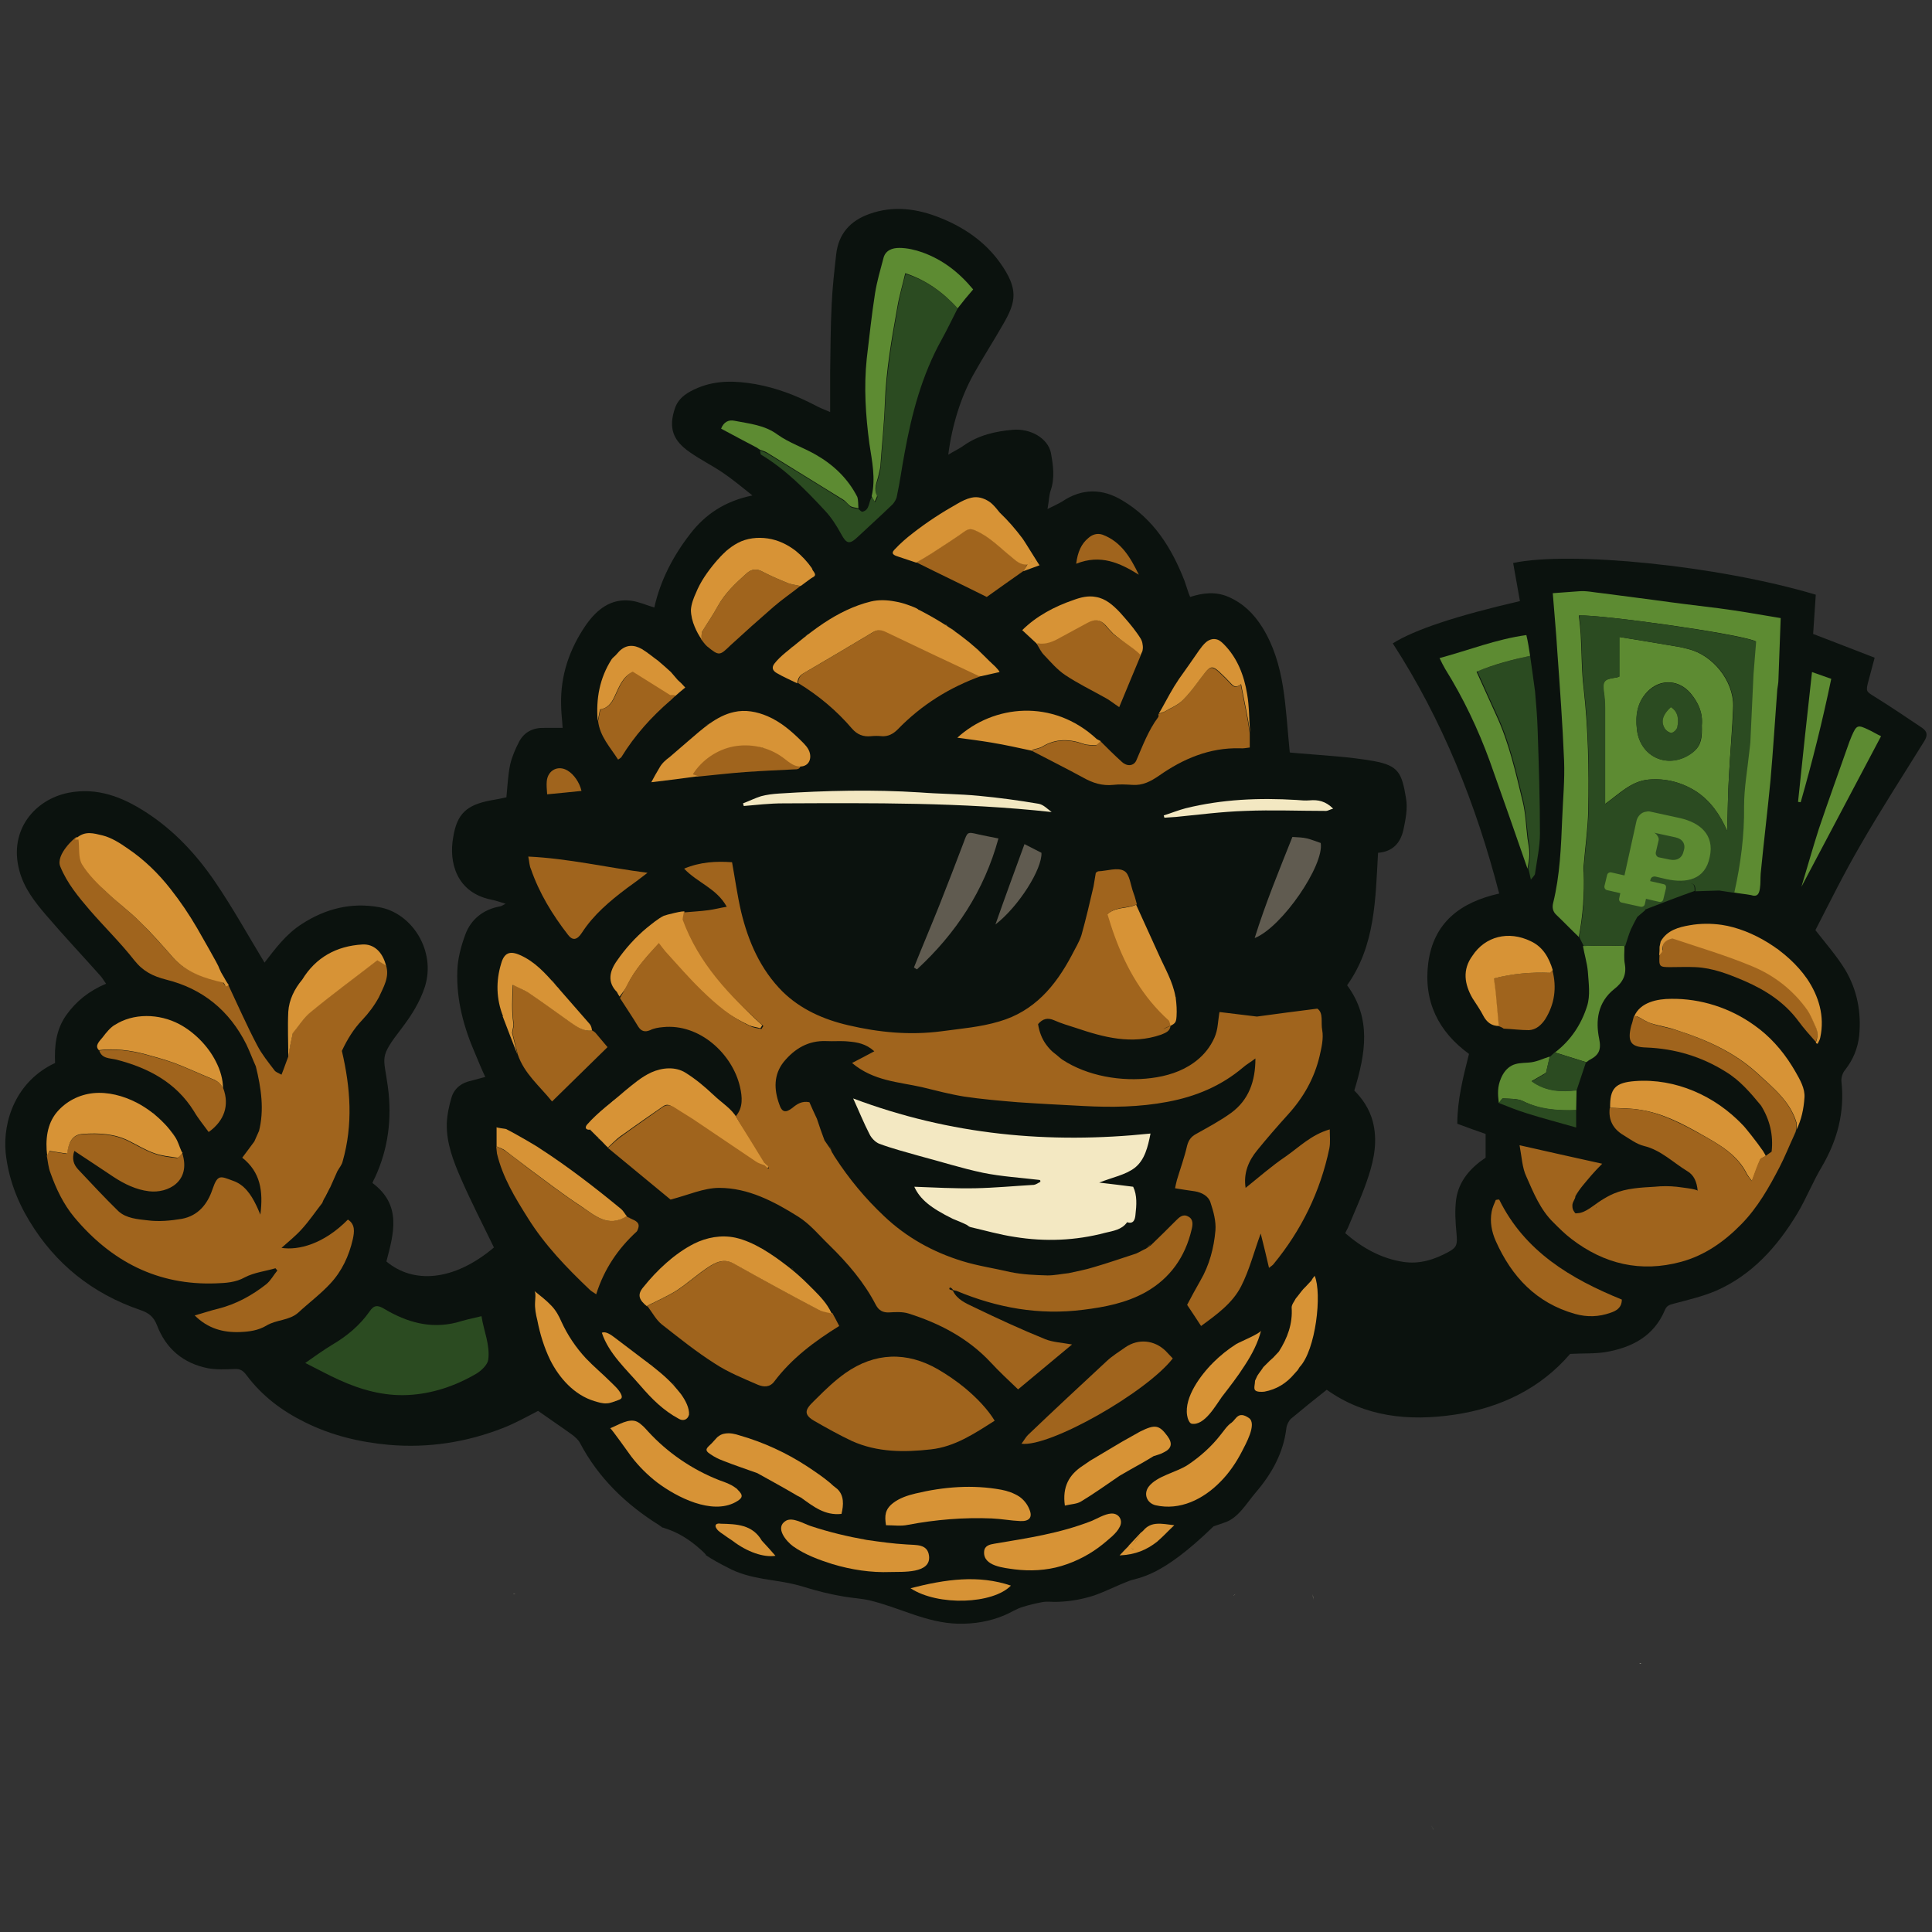 <?xml version="1.0" encoding="utf-8"?>
<!-- Generator: Adobe Illustrator 26.0.2, SVG Export Plug-In . SVG Version: 6.00 Build 0)  -->
<svg version="1.1" id="Слой_1" xmlns="http://www.w3.org/2000/svg" xmlns:xlink="http://www.w3.org/1999/xlink" x="0px" y="0px"
	 viewBox="0 0 512 512" style="enable-background:new 0 0 512 512;" xml:space="preserve">
<rect x="0" y="0" width="512" height="512" fill="#333333" stroke="none"/>
<style type="text/css">
	.st0{fill:#F3E8C2;}
	.st1{fill:#0B120E;}
	.st2{fill:#5D8B32;}
	.st3{fill:#A0641D;}
	.st4{fill:#2B4B21;}
	.st5{fill:#605B50;}
	.st6{fill:#D79336;}
	.st7{fill:#E1B95D;}
	.st8{fill:#FAF8E4;}
</style>
<path class="st1" d="M509.4,192.9c-4.2-2.8-8.3-5.6-12.5-8.2c-2.4-1.5-2.5-1.4-1.7-4.4c0.5-1.9,1-3.8,1.6-6
	c-5.6-2.2-10.9-4.2-16.3-6.3c0.2-3.4,0.5-7,0.7-10.4c-26.1-7.8-65.3-11.6-80.2-8.4c0.6,3.4,1.2,6.7,1.8,10.1
	c-16.9,3.9-28,7.6-33.7,11.2c13.2,20.4,22.1,42.7,28.2,66.3c-10.3,2.3-17.4,7.7-18.8,18.4c-1.3,10.2,2.7,18.2,10.8,24.1
	c-1.6,6.3-3.1,12.3-3.1,18.5c2.7,1,5.1,1.9,7.5,2.7c0,2.2,0,4.2,0,6.3c-3.9,2.6-7.1,6.1-7.8,11c-0.4,3-0.2,6.1,0.1,9.2
	c0.2,2.6,0.2,3.5-2,4.7c-3.8,2.1-7.8,3.4-12.2,2.7c-5.8-0.9-10.8-3.7-15.3-7.6c0.2-0.5,0.5-1,0.7-1.4c1.9-4.6,4-9.1,5.5-13.8
	c1.5-4.6,2.4-9.4,1.1-14.4c-0.9-3.4-2.8-6.1-4.9-8.2c3-9.8,4.6-19.1-1.9-27.9c7.5-10.5,7.5-22.9,8.2-35.1c3.9-0.3,5.9-2.6,6.7-6
	c0.6-2.8,1.2-5.8,0.7-8.5c-1.1-6.7-2-8.6-8.5-9.8c-6.7-1.2-13.5-1.5-20.3-2.1c-0.8-0.1-1.6-0.1-2-0.2c-0.6-6-0.9-11.7-1.8-17.4
	c-0.9-5.6-2.5-11-5.5-15.8c-2.2-3.5-5-6.3-8.9-8c-3.4-1.5-6.8-1.1-10.2,0c-0.2-0.5-0.3-0.7-0.4-1c-0.4-1.1-0.7-2.2-1.1-3.3
	c-3.4-8.7-8.2-16.4-16.5-21.3c-5.3-3.2-10.7-3.2-15.9,0.3c-1,0.6-2.1,1.1-3.9,2c0.4-2.2,0.4-3.6,0.8-4.8c1.2-3.4,0.7-6.8,0.1-10.1
	c-0.8-3.8-5.3-6.5-10.1-6.1c-4.6,0.4-9,1.4-12.9,4.1c-1.2,0.9-2.6,1.5-4.2,2.5c1-7.8,3.3-15.2,6.7-21.3c2.5-4.5,5.3-8.8,7.8-13.2
	c3.5-6,4.2-9.4-0.8-16.4c-4-5.6-9.6-9.4-15.9-11.9c-6-2.4-12.3-3.3-18.7-1c-5.1,1.8-8.2,5.3-8.8,10.7c-0.5,4.4-1,8.9-1.2,13.3
	c-0.3,6-0.3,11.9-0.4,17.9c0,3.4,0,6.7,0,10.6c-1.7-0.7-2.9-1.2-4-1.8c-5-2.6-10.2-4.6-15.8-5.6c-5.2-0.9-10.3-1.1-15.3,1
	c-2.6,1.1-5,2.5-6,5.3c-1.9,5.5-0.4,8.8,4,11.8c2.7,1.9,5.7,3.4,8.4,5.2c2.7,1.8,5.2,3.9,8.1,6.2c-7.3,1.5-12.5,5-16.5,10.2
	c-4.5,5.8-7.9,12.3-9.5,19.5c-2-0.6-4-1.5-6.1-1.8c-5.4-0.7-9.1,2.3-12,6.4c-4.4,6.4-6.8,13.4-6.6,21.2c0,2,0.3,4,0.4,6.1
	c-1.7,0-3.3,0-4.8,0c-2.9-0.1-5.3,1-6.7,3.6c-1,1.9-1.9,4-2.4,6.1c-0.6,2.9-0.7,5.8-1,8.7c-1.4,0.3-2.8,0.6-4.1,0.8
	c-6.4,1.2-9,3.5-10,9.8c-1.2,6.7,0.9,14.6,10,16.5c1.1,0.2,2.2,0.6,3.9,1.1c-1,0.5-1.2,0.7-1.5,0.7c-4.4,0.8-7.7,3.4-9.2,7.5
	c-1.1,3-2,6.3-2.1,9.5c-0.3,7.8,1.7,15.1,4.8,22.2c0.8,1.9,1.6,3.9,2.6,6c-1.5,0.4-2.6,0.7-3.7,1c-2.5,0.5-4.4,1.9-5.2,4.3
	c-0.7,2.3-1.2,4.7-1.3,7.1c-0.1,5.1,1.7,9.8,3.7,14.4c2.7,6.2,5.8,12.2,8.8,18.4c-10.8,9.1-21.5,9.6-28.5,3.7
	c1.9-7.3,4.2-14.9-3.7-20.8c0.2-0.5,0.4-1,0.7-1.5c3.5-7.6,4.5-15.6,3.4-23.9c-1.1-8.4-2.5-7.6,3.8-15.8c2.5-3.3,4.7-6.8,6-10.8
	c3-9.5-3.4-19.6-12.2-21.1c-7.3-1.3-14.1,0.4-20.3,4.4c-4.3,2.7-7.2,6.7-10,10.3c-4.3-7.1-8.4-14.5-13.1-21.4
	c-4.9-7.2-10.9-13.7-18.4-18.5c-6.2-4-12.8-6.6-20.5-5.1c-8.9,1.8-15.8,9.9-13,20.5c1.2,4.7,4.1,8.4,7.1,11.9
	c4.7,5.5,9.7,10.8,14.5,16.2c0.5,0.6,0.9,1.3,1.4,2c-4.5,1.9-7.9,4.6-10.6,8.4c-2.7,3.9-3.1,8.2-2.9,12.6
	C4.3,286.5,0.7,297,1.5,305.5c0.7,6.5,2.9,12.5,6.3,18.1c6.9,11.4,16.7,19.2,29.2,23.5c2.4,0.8,3.7,1.8,4.6,4.1
	c2.4,6.3,7,10.1,13.5,11.4c2.3,0.4,4.7,0.3,7,0.2c1.5-0.1,2.3,0.4,3.2,1.6c4.1,5.5,9.4,9.5,15.5,12.5c7,3.5,14.5,5.3,22.3,6
	c10.5,0.9,20.6-0.7,30.3-4.5c3.3-1.3,6.5-3.1,9.2-4.5c3.1,2.2,6.1,4.2,9,6.3c0.8,0.6,1.7,1.4,2.1,2.2c4.9,9.3,12.2,16.3,21,21.8
	c0.2,0.2,0.5,0.3,0.8,0.6c0.2,0,0.4,0.1,0.7,0.2c3.5,1.1,6.5,3,9.2,5.4c0.7,0.6,2,1.8,1.6,1.7c1.8,1.2,3.8,2.3,5.8,3.3
	c2.9,1.6,6.1,2.4,9.4,3c3.7,0.6,7.1,1,10.7,2.1c3.5,1.1,7.1,2,10.7,2.6c2.3,0.4,4.6,0.5,6.8,1c8,1.9,15.1,6,23.5,6.2
	c4.2,0.1,8.4-0.6,12.2-2.2c1.7-0.7,3.3-1.8,5.1-2.3c1.6-0.5,3.3-0.9,4.9-1.2c1.4-0.3,2.9,0,4.3-0.1c3.3-0.1,6.5-0.7,9.6-1.7
	c3.1-1.1,6-2.6,9.1-3.8c2.9-1.1,8.4-0.8,22.5-14.5l2.9-1c3.7-1.2,5.8-5.1,8.3-8c4.2-4.9,7.3-10.4,8.1-17c0.1-0.9,0.6-1.9,1.2-2.5
	c3.1-2.6,6.2-5.1,9.5-7.7c10.1,7.2,21.7,8.4,33.9,6.6c12.1-1.8,22.7-6.9,30.6-16.1c3.4-0.2,6.5,0,9.5-0.5
	c6.9-1.2,12.7-4.2,15.6-11.1c0.5-1.2,1.2-1.4,2.3-1.7c3.8-1,7.6-1.9,11.2-3.4c9.6-4.2,16.3-11.7,21.6-20.5c2.4-4,4.1-8.4,6.5-12.4
	c4.1-7,6.1-14.4,5.2-22.6c-0.1-1,0.3-2.3,1-3.1c2.1-2.7,3.3-5.6,3.7-9c0.6-6.2-0.5-12.1-3.7-17.5c-2.2-3.6-5-6.8-7.9-10.5
	c3.7-7.2,7.5-14.9,11.8-22.3c5.4-9.4,11.3-18.5,17-27.7C510.9,194.9,510.8,193.9,509.4,192.9z"/>
<path class="st2" d="M459.4,236.5c1.7-7.6,2.7-15.2,2.6-23c0-4.8,0.9-9.7,1.4-14.5c0.1-1.1,0.3-2.1,0.3-3.2
	c0.3-5.7,0.5-11.5,0.8-17.2c0.2-2.9,0.5-5.9,0.7-8.7c-5.2-2.1-40.5-7-46.8-6.8c0.2,1.6,0.4,3.3,0.5,4.9c0.3,4.9,0.2,9.8,0.8,14.6
	c1.2,10.7,1.4,21.4,1.2,32.1c-0.1,4.8-0.8,9.7-1.2,14.5c-0.1,0.6-0.1,1.3,0,1.9c0.2,5.8-0.2,11.5-1.3,17.2c-2-1.9-3.9-3.9-5.9-5.8
	c-1-0.9-1.2-2-0.9-3.2c1.8-7.3,2.1-14.9,2.4-22.4c0.2-5.1,0.7-10.2,0.5-15.3c-0.4-9.7-1.1-19.3-1.8-29c-0.3-5.1-0.8-10.1-1.2-15.4
	c2.3-0.2,4.5-0.3,6.8-0.5c2.1-0.2,4.1,0.3,6.2,0.5c4.6,0.6,9.2,1.2,13.8,1.8c5.7,0.8,11.5,1.5,17.2,2.2c5.5,0.7,10.9,1.7,16.4,2.6
	c-0.2,5.6-0.4,11-0.6,16.4c0,0.8-0.2,1.7-0.3,2.5c-0.6,8-1.1,16.1-1.8,24.1c-0.8,8.3-1.8,16.5-2.6,24.7c-0.1,1.3,0,2.6-0.2,3.9
	c-0.2,1.4-0.6,2.4-2.4,1.8C462.4,236.9,460.9,236.8,459.4,236.5z"/>
<path class="st3" d="M220.6,348c0.6,1.1,1.2,2.2,1.8,3.4c-6.6,4.1-12.6,8.6-17.2,14.7c-1.2,1.6-2.8,1.5-4.3,0.9
	c-3.9-1.7-7.9-3.3-11.4-5.6c-4.9-3.1-9.5-6.8-14.1-10.4c-1.5-1.2-2.5-3.1-3.7-4.7c-0.1-0.1-0.1-0.2,0-0.3c2.6-1.3,5.3-2.5,7.7-4
	c2.9-1.9,5.5-4.3,8.4-6.2c2-1.3,4.2-2.4,6.8-0.9c7.5,4.2,15,8.3,22.6,12.3C218.2,347.6,219.4,347.7,220.6,348z"/>
<path class="st4" d="M127.6,348.8c0.6,3.9,2.3,7.6,1.8,11.5c-0.2,1.4-1.8,2.9-3.1,3.7c-5.6,3.3-11.8,5.4-18.3,5.7
	c-6.3,0.3-12.4-1.4-18.1-4c-2.9-1.3-5.6-2.8-9-4.5c2.7-1.9,4.8-3.4,7.1-4.8c3.9-2.3,7.3-5.1,9.9-8.8c1.2-1.8,2.2-1.8,4-0.7
	c5.9,3.5,12.1,5.3,19,3.6C122.9,349.9,124.9,349.4,127.6,348.8z"/>
<path class="st3" d="M260.2,179.1c-8.5,3-16,7.7-22.3,14.2c-1.2,1.2-2.5,1.9-4.2,1.8c-1-0.1-1.9-0.1-2.9,0c-2,0.2-3.6-0.4-5-2
	c-4.1-4.8-8.9-8.8-14.3-12.1c0.1-1.1,0.4-1.9,1.5-2.6c6.2-3.6,12.4-7.3,18.6-11c1.3-0.8,2.4-0.5,3.6,0.1c8.1,3.9,16.2,7.7,24.3,11.5
	C259.8,179,260,179,260.2,179.1z"/>
<path class="st4" d="M253.8,81.7c-1.4,2.7-2.7,5.5-4.2,8.2c-5.3,9.5-8,19.8-9.9,30.3c-0.7,3.7-1.2,7.5-2,11.2
	c-0.1,0.8-0.6,1.6-1.1,2.2c-3,2.9-6.2,5.8-9.3,8.7c-2.2,2.1-3,1.8-4.4-0.8c-1.2-2.2-2.6-4.4-4.3-6.2c-5.1-5.5-10.4-10.9-16.9-14.8
	c-0.2-0.1-0.2-0.8-0.3-1.1c0.6,0.2,1.2,0.4,1.8,0.7c6.8,4.2,13.6,8.3,20.4,12.6c0.7,0.4,1.2,1.2,1.9,1.7c0.6,0.3,1.3,0.3,2,0.5
	c0.4,0.3,0.8,0.8,1.1,0.7c2-0.5,1.5-2.7,2.5-3.9c0.2,0.4,0.4,0.7,0.8,1.4c0.3-0.7,0.8-1.3,0.6-1.6c-1-1.7-0.1-3.3,0.3-4.9
	c0.2-0.9,0.5-1.8,0.6-2.8c0.4-5.6,1-11.2,1.2-16.8c0.4-8.6,1.8-17,3.3-25.4c0.5-3,1.3-5.9,2.1-9C245.7,74.3,250,77.7,253.8,81.7z"/>
<path class="st3" d="M291.5,196.3c1.9,1.9,3.8,3.8,5.8,5.6c1.4,1.3,3.1,1.1,3.8-0.3c1.7-3.9,3.2-8,5.8-11.5c0.2-0.2,0.1-0.6,0.1-0.9
	c0.4-0.1,0.8-0.3,1.3-0.4c1.8-1.1,3.8-1.8,5.2-3.3c2.2-2.2,3.9-4.8,5.8-7.2c1.4-1.7,2-1.7,3.6-0.3c1.2,1.1,2.3,2.2,3.4,3.4
	c0.9,1,1.7,0.6,2.5,0c0.6,3.2,1.3,6.4,1.9,9.7c0.2,1.1,0.3,2.2,0.5,3.3c0,1.2,0,2.3,0,3.7c-0.9,0.1-1.8,0.3-2.6,0.2
	c-8.1-0.2-15.1,2.8-21.5,7.3c-2.2,1.5-4.3,2.6-7,2.4c-1.7-0.1-3.4-0.2-5.1,0c-2.9,0.3-5.4-0.5-7.9-1.9c-4.4-2.4-9-4.7-13.4-7
	c-0.1-0.1-0.2-0.1-0.1-0.3c0.9-0.3,1.9-0.4,2.7-0.9c3.5-2.1,7.1-2,10.8-0.7c1,0.4,2.2,0.3,3.4,0.4
	C290.7,197.1,291.1,196.7,291.5,196.3z"/>
<path class="st2" d="M253.8,81.7c-3.8-4.1-8.1-7.4-13.9-9.3c-0.7,3.1-1.6,6-2.1,9c-1.5,8.4-3,16.8-3.3,25.4
	c-0.2,5.6-0.8,11.2-1.2,16.8c-0.1,0.9-0.4,1.8-0.6,2.8c-0.4,1.6-1.2,3.2-0.3,4.9c0.1,0.3-0.3,0.9-0.6,1.6c-0.4-0.7-0.6-1-0.8-1.4
	c1.1-4.7,0.1-9.3-0.6-13.9c-1-7.5-1.5-15-0.7-22.6c0.7-5.8,1.3-11.6,2.2-17.3c0.5-3.1,1.4-6.2,2.2-9.2c0.5-2.2,2.4-2.8,4.2-2.8
	c2.1,0,4.2,0.5,6.2,1.2c5.2,1.9,9.5,5.1,13.4,9.8C256.5,78.3,255.1,80,253.8,81.7z"/>
<path class="st4" d="M405.5,173.8c0.4,3.1,0.9,6.2,1.3,9.4c0.3,3.5,0.6,6.9,0.7,10.4c0.3,9.1,0.6,18.2,0.6,27.3
	c0,3.5-0.8,7.1-1.3,10.6c0,0.4-0.4,0.7-1.1,1.6c-0.3-1.4-0.5-2.2-0.7-3c0.2-1.3,0.5-2.6,0.5-3.9c0-1.4-0.3-2.7-0.5-4.1
	c-0.4-3.3-0.6-6.7-1.3-9.9c-1.9-7.7-3.6-15.5-7-22.8c-1.7-3.7-3.4-7.5-5.2-11.5C396.1,176.1,400.8,174.8,405.5,173.8z"/>
<path class="st3" d="M157.8,273.7c1,1.2,2,2.4,3.2,3.8c-4.8,4.7-9.7,9.5-14.7,14.4c-3.3-4.1-7.4-7.4-9.1-12.5
	c-0.5-1.9-0.9-3.8-1.4-5.7c0.1-0.9,0.5-1.8,0.3-2.7c-0.4-3.1-0.3-6.2-0.1-10c1.9,1,3.4,1.5,4.6,2.4c3.7,2.5,7.2,5.1,10.9,7.7
	c1.6,1.1,3.3,2.3,5.5,2l0,0C157.3,273.3,157.6,273.5,157.8,273.7z"/>
<path class="st2" d="M405.5,173.8c-4.7,1-9.4,2.2-14.2,4.2c1.8,4,3.5,7.7,5.2,11.5c3.4,7.3,5.1,15,7,22.8c0.8,3.2,0.9,6.6,1.3,9.9
	c0.2,1.4,0.5,2.7,0.5,4.1c0,1.3-0.3,2.6-0.5,3.9c-3.3-9.5-6.6-19-10-28.5c-3.1-8.5-7-16.7-11.8-24.4c-0.5-0.9-1-1.8-1.5-2.9
	c7.8-2.1,15-5,23-6.1C404.9,169.9,405.2,171.9,405.5,173.8z"/>
<path class="st3" d="M310.8,360c-7.1,9.1-32.7,23.6-40.1,22.6c0.7-0.9,1.1-1.7,1.7-2.3c6.9-6.6,13.9-13.1,20.9-19.6
	c1.5-1.4,3.3-2.5,5-3.7c3.4-2.3,7.6-1.9,10.6,1C309.5,358.6,310.1,359.3,310.8,360z"/>
<path class="st3" d="M140,227c10.7,0.5,20.7,2.9,31.6,4.3c-2.2,1.7-3.8,2.9-5.5,4.1c-4.5,3.4-8.8,7-11.9,11.8
	c-1.3,2-2.5,2.1-3.7,0.5c-4.1-5.3-7.6-11-9.8-17.4C140.3,229.5,140.3,228.5,140,227z"/>
<path class="st3" d="M397.3,317.9c6.8,13.8,19,21,32.5,26.5c0,2.2-1.5,3-3,3.5c-3.1,1.1-6.2,1.2-9.4,0.3c-10.3-2.9-16.8-9.9-21-19.3
	c-1.1-2.5-1.6-5.1-1.1-7.8c0.2-1.1,0.7-2.1,1.1-3.1C396.8,317.9,397,317.9,397.3,317.9z"/>
<path class="st3" d="M302.3,173.7c-1.9,4.5-3.7,8.9-5.7,13.7c-1.5-1-2.7-2-4.1-2.7c-3.4-1.9-6.9-3.6-10.2-5.8
	c-2.1-1.4-3.8-3.4-5.6-5.3c-0.8-0.8-1.3-1.9-1.9-2.9c-0.1-0.1-0.1-0.2-0.1-0.3c2.3,0.4,4.3-0.5,6.2-1.6c2.4-1.3,4.8-2.6,7.2-3.9
	c1.7-0.9,3.2-0.9,4.6,0.6c0.7,0.8,1.4,1.6,2.1,2.3c1.8,1.7,4,2.6,5.9,4.3c0.6-1,0.6-0.8,0.9-1.3
	C301.9,171.8,302.1,172.7,302.3,173.7z"/>
<path class="st3" d="M271.1,151.4c-3.3,2.3-6.5,4.6-9.6,6.8c-6.2-3.1-12.5-6.1-18.7-9.2c1.4-0.8,2.8-1.6,4.2-2.5
	c2.9-1.9,5.9-3.8,8.7-5.8c1-0.7,1.7-0.7,2.8-0.2c3.7,1.6,6.4,4.5,9.4,6.9c1.3,1.1,2.5,2.3,4.4,2.1
	C272,150.1,271.6,150.8,271.1,151.4z"/>
<path class="st3" d="M186,167.5c1.4-2.3,3-4.6,4.3-7c1.9-3.4,4.7-6,7.5-8.5c1.3-1.2,2.7-1.4,4.3-0.5c2.1,1.1,4.2,2,6.4,2.9
	c1.2,0.5,2.4,0.6,3.6,0.9c-2.4,1.9-4.9,3.6-7.2,5.6c-3.8,3.3-7.6,6.7-11.3,10.1c-2.9,2.8-3,2.9-6.2,0.3c-0.6-0.5-1.1-1.3-1.6-1.9
	C185.9,168.8,185.9,168.1,186,167.5z"/>
<path class="st5" d="M242.2,256.4c2.2-5.5,4.5-10.9,6.7-16.4c2.2-5.6,4.4-11.2,6.5-16.8c1-2.7,0.9-2.8,3.8-2.1
	c1.7,0.4,3.5,0.7,5.4,1.1c-3.8,13.9-11.3,25.2-21.6,34.7C242.7,256.7,242.5,256.6,242.2,256.4z"/>
<path class="st3" d="M443.2,248.5c7.1,2.4,14.3,4.5,21.2,7.4c5.8,2.4,10.8,6.3,14.5,11.5c0.9,1.3,1.5,2.9,2.2,4.4
	c0.7,1.4,0.7,2.9,0.1,4.3c-1.6-1.8-3.2-3.6-4.6-5.5c-3.7-5-8.7-8.2-14.2-10.6c-4.2-1.8-8.5-3.5-13.1-3.7c-2.2-0.1-4.4,0-6.6,0
	c-3,0-3.1-0.1-2.9-3.4c0.3-0.4,0.9-0.9,0.9-1.3C440.4,249.8,441.5,249,443.2,248.5z"/>
<path class="st2" d="M419.5,250.7c1.4,0,2.9-0.1,4.3-0.1c2.2,0,4.5,0,6.7,0.1c0,1.6-0.2,3.2,0.1,4.8c0.5,2.9-0.6,4.9-2.8,6.6
	c-4.4,3.5-5,8.4-4,13.2c0.6,2.9-0.1,4.3-2.4,5.5c-0.4,0.2-0.7,0.5-1,0.7c-2.8-0.9-5.5-1.7-8.3-2.6c4.2-3.2,7-7.5,8.5-12.3
	c0.9-2.8,0.4-6.1,0.2-9.1C420.6,255.2,419.9,253,419.5,250.7z"/>
<path class="st0" d="M196.9,212.9c1.6-0.6,3.2-1.4,4.8-1.9c1.5-0.4,3.1-0.6,4.7-0.7c12.5-0.8,24.9-1.1,37.4-0.3
	c5.2,0.4,10.4,0.4,15.6,0.9c5.3,0.5,10.5,1.2,15.8,2.1c1.3,0.2,2.4,1.4,3.5,2.2c-23.8-2.6-47.5-2.4-71.2-2.3
	c-3.5,0-6.9,0.4-10.4,0.7C197.1,213.5,197,213.2,196.9,212.9z"/>
<path class="st2" d="M227.5,134.7c-0.7-0.2-1.4-0.2-2-0.5c-0.7-0.4-1.2-1.2-1.9-1.7c-6.8-4.2-13.6-8.4-20.4-12.6
	c-0.5-0.3-1.2-0.5-1.8-0.7l0,0c-0.2-0.2-0.5-0.3-0.7-0.5c-3.2-1.7-6.3-3.3-9.6-5.1c0.7-1.8,2-2.4,3.5-2.1c4,0.8,8,1.1,11.5,3.7
	c3.1,2.2,6.8,3.4,10.1,5.3c4.7,2.7,8.5,6.3,11,11.2C227.5,132.7,227.4,133.8,227.5,134.7z"/>
<path class="st3" d="M397.1,271.9c-0.3-2.9-0.5-5.9-0.8-8.8c-0.1-1.1-0.3-2.3-0.5-3.8c5-1.3,9.9-1.7,14.8-1.5
	c0.3-0.2,0.5-0.5,0.8-0.7c1.2,4.6,0.6,9-1.9,13c-1,1.5-2.4,2.8-4.3,2.9c-2.2,0-4.5-0.3-6.7-0.4C398.1,272.3,397.6,272.1,397.1,271.9
	L397.1,271.9z"/>
<path class="st3" d="M26.3,278.4c4.2-0.5,8.3,0,12.4,1.1c2.5,0.7,5.1,1.4,7.6,2.3c3.4,1.3,6.6,2.8,10,4.2c1.3,0.5,2.3,1.2,2.9,2.5
	c1.6,4.4,0.3,8.5-3.9,11.5c-1.3-1.8-2.8-3.6-3.9-5.5c-4.8-7.7-12.1-11.5-20.6-13.7C29.1,280.4,27,280.6,26.3,278.4z"/>
<path class="st5" d="M332.5,248.6c2.9-9.3,6.5-18,10-26.8c1.4,0.1,2.7,0.1,3.9,0.4c1.2,0.3,2.4,0.8,3.6,1.2
	C351,229.2,339.8,245.7,332.5,248.6z"/>
<path class="st2" d="M477.4,235c1.6-5.3,3-10.3,4.6-15.3c2.6-7.7,5.4-15.4,8.1-23.1c0.2-0.5,0.4-1,0.6-1.5c1.3-3,1.6-3.1,4.5-1.7
	c1.1,0.5,2.2,1.2,3.3,1.7C491.4,208.5,484.5,221.6,477.4,235z"/>
<path class="st2" d="M397.2,292.3c-0.3-2.4-0.4-4.3,0.6-6.6c0.6-1.4,1.5-2.6,2.8-3.3c1.3-0.7,2.9-0.7,4.4-0.8c2.1-0.1,3.7-1,5.7-1.6
	c-0.3,1.4-0.6,2.8-1,4.3c-1.2,0.7-2.4,1.4-3.8,2.2c3.9,2.8,7.8,2.8,11.9,2.4c0,1.8-0.1,3.5-0.1,5.3c-4.9,0.2-9.6-0.1-14.1-2.4
	c-1.5-0.7-3.5-0.6-5.3-0.7C398,291.1,397.6,291.9,397.2,292.3z"/>
<path class="st3" d="M182.8,205.1c1.4-1.1,1.5-4.2,3-5.2c2.2-1.5,5.7-0.7,7.7-2.4c2.3-1.9,4.4-1.3,6.7-0.1c2.5,1.4,5.1,0.7,7.6,1.9
	c1.4,0.6,2.9,3,4.4,3.4c-0.1,1.2-1,1.2-1.8,1.2c-4.3,0.2-8.6,0.4-12.9,0.7c-4.1,0.3-8.4,0.8-12.5,1.2
	C184.2,205.6,183.6,205.3,182.8,205.1z"/>
<path class="st0" d="M308.4,216.1c1.9-0.6,3.9-1.4,5.8-1.9c9.7-2.4,19.5-2.8,29.4-2.2c1.2,0.1,2.3,0.2,3.5,0.1
	c2.2-0.2,4.2,0.2,6.2,2.2c-0.8,0.2-1.4,0.6-1.9,0.6c-7.1,0-14.3-0.3-21.4,0c-6.2,0.2-12.3,1-18.4,1.6c-1,0.1-2,0.1-3,0.2
	C308.5,216.6,308.5,216.3,308.4,216.1z"/>
<path class="st2" d="M476.5,212.5c1.2-11.5,2.4-22.9,3.7-34.4c1.8,0.6,3.3,1.2,5.1,1.8c-2.3,11.1-5,21.9-8.1,32.7
	C476.9,212.6,476.7,212.5,476.5,212.5z"/>
<path class="st4" d="M417.8,289c-4,0.4-8,0.4-11.9-2.4c1.4-0.8,2.6-1.5,3.8-2.2c0.3-1.4,0.6-2.9,1-4.3c0.4-0.4,0.9-0.8,1.3-1.2
	c2.8,0.9,5.5,1.7,8.3,2.6C419.5,284,418.6,286.5,417.8,289z"/>
<path class="st5" d="M271.5,223.7c1.6,0.8,3.1,1.6,4.5,2.3c0.2,4.3-6,14.2-12.2,19C266.4,237.6,268.9,230.8,271.5,223.7z"/>
<path class="st3" d="M285.2,149.4c0.4-3.2,1.4-5.3,3.2-6.8c1-0.9,2.3-1.4,3.8-0.9c5,1.9,7.4,6.1,9.6,10.6
	C296.8,149.2,291.7,146.8,285.2,149.4z"/>
<path class="st4" d="M397.2,292.3c0.4-0.4,0.7-1.2,1.1-1.2c1.8,0.1,3.7,0,5.3,0.7c4.5,2.2,9.3,2.5,14.1,2.4c0,1.4,0,2.7,0,4.6
	c-4.5-1.3-8.8-2.4-12.9-3.7C402.2,294.3,399.7,293.3,397.2,292.3z"/>
<path class="st4" d="M435.8,241.1c-0.1-0.7-0.6-1.7-0.3-1.9c1.8-1.8,3.6-3.5,5.6-5c0.7-0.6,2-0.6,3-0.6c1.1,0,2.3,0.5,3.4,0.4
	c1.6,0,1.6,1,1.6,2.1C444.6,237.7,440.2,239.4,435.8,241.1z"/>
<path class="st3" d="M154.1,209.6c-2.9,0.3-5.8,0.6-9.1,0.9c-0.1-1.4-0.2-2.4-0.1-3.5c0.3-2.9,3-4.3,5.5-2.8
	C152.1,205.2,153.6,207.4,154.1,209.6z"/>
<path class="st6" d="M311.5,264.1c-0.7-4-2.8-7.5-4.4-11.1c-2-4.4-4-8.8-6-13.2c-0.2,0-0.4,0.1-0.6,0.2c-2.3,0.8-5.1,0.4-7.2,2.4
	c0.7,2,1.3,3.9,1.9,5.8c3.1,8.5,7.5,16.1,14.3,22.3c0.4,0.3,0.4,1,0.6,1.4c1.4-0.7,1.6-1,1.7-2.6c0.1-1.6,0-3.1-0.2-4.7
	C311.6,264.4,311.6,264.3,311.5,264.1z"/>
<path class="st6" d="M246.2,412.3c-0.4-3.2-3.4-2.8-5.9-3c-3.6-0.2-7.1-0.7-10.6-1.2c-5.1-0.9-10.1-2.1-14.9-3.7
	c-1.8-0.6-4.7-2.4-6.5-1.4c-3.1,1.8,0.1,5.5,1.9,6.8c3.1,2.2,6.9,3.6,10.4,4.7c5,1.5,10.2,2.3,15.4,2.1
	C239.1,416.5,246.8,417.1,246.2,412.3z"/>
<path class="st6" d="M405.6,249.4C405.6,249.4,405.6,249.4,405.6,249.4c-5.8-2.8-12-1.3-15.4,3.9c0,0,0,0,0,0
	c-2.7,3.7-2.1,7.5,0,11.2c1,1.6,2.1,3.1,2.9,4.7c0.9,1.7,2.2,2.7,4.1,2.7c-0.3-2.9-0.5-5.9-0.8-8.8c-0.1-1.1-0.3-2.3-0.5-3.8
	c5-1.3,9.9-1.7,14.8-1.5c0.3-0.2,0.5-0.5,0.8-0.7C410.5,253.8,408.9,250.9,405.6,249.4z"/>
<g>
	<polygon class="st6" points="146.2,259.6 146.2,259.7 146.2,259.7 	"/>
	<path class="st6" d="M156.3,271.4c-3-3.4-6-6.9-9-10.3c-2.8-3.2-5.6-6.3-9.5-8c-2.7-1.2-4.2-0.6-5,2.3c-1.4,4.6-1.3,9.3,0.5,13.9
		l-0.1,0c1.3,3.4,2.6,6.8,3.9,10.1c-0.5-1.9-0.9-3.8-1.4-5.7c0.1-0.9,0.5-1.8,0.3-2.7c-0.4-3.1-0.3-6.2-0.1-10
		c1.9,1,3.4,1.5,4.6,2.4c3.7,2.5,7.2,5.1,10.9,7.7c1.6,1.1,3.3,2.3,5.5,2C156.8,272.5,156.7,271.9,156.3,271.4z"/>
</g>
<path class="st6" d="M57.2,281.3c-2.1-4.2-5.9-7.9-9.7-9.9c-5.3-2.8-12.2-3-17.2,0.3c0.1-0.1,0.2-0.1,0.3-0.2
	c-1.3,0.7-2.5,2.2-3.4,3.4c-0.8,1-2.2,2.2-1,3.4c4.2-0.5,8.3,0,12.4,1.1c2.5,0.7,5.1,1.4,7.6,2.3c3.4,1.3,6.6,2.8,10,4.2
	c1.3,0.5,2.3,1.2,2.9,2.5C59.1,286.1,58.4,283.6,57.2,281.3z"/>
<path class="st0" d="M304.9,300.4c-26.9,2.8-53,0.4-78.8-9.3c1.6,3.5,2.8,6.5,4.3,9.4c0.5,1.1,1.6,2.2,2.6,2.6
	c3.5,1.3,7,2.2,10.5,3.2c5.7,1.5,11.3,3.3,17,4.5c4.9,1,10,1.3,15,1.9c0.1,0.1,0.2,0.1,0.2,0.2c0,0.1,0,0.3,0,0.3
	c-0.6,0.3-1.1,0.7-1.7,0.8c-5.2,0.3-10.4,0.8-15.6,0.9c-5.4,0.1-10.8-0.2-16.1-0.4c1.5,3.3,4.3,5.6,10.2,8.5c1.2,0.5,2.5,1,3.7,1.6
	c0,0,0,0,0,0c0.3,0.2,0.6,0.5,1,0.6c3.9,0.9,7.7,2,11.7,2.6c8,1.3,16.1,1,24-1.1c2.1-0.5,4.4-0.8,5.8-2.8c1.8,0.6,2.1-0.9,2.2-1.9
	c0.3-2.6,0.5-5.2-0.6-7.5c-3-0.4-5.7-0.7-9-1.1c3.5-1.4,6.9-2,9.4-3.9C303.4,307.4,304.2,303.9,304.9,300.4z"/>
<path class="st6" d="M205.5,412.3c-1.2-1.4-2.4-2.7-3.6-4c-2.5-4.3-6.7-4.4-10.9-4.5c-1.1-0.2-1.8,0.3-1.1,1.3
	c0.5,0.8,1.5,1.3,2.3,1.9l0,0c0.6,0.4,1.3,0.9,1.9,1.3l0,0C198,411.3,202.4,412.8,205.5,412.3z"/>
<path class="st6" d="M87.3,314.8c0.7-1.5,1.3-3,2-4.5C88.6,311.8,87.9,313.3,87.3,314.8z"/>
<path class="st6" d="M181.3,242.9c0-0.4,0-0.8,0.1-1.3c0-0.4-5.1,0.9-5.5,1.1c-1.6,0.8-3.1,2.1-4.5,3.2c-3,2.5-5.7,5.5-7.9,8.7
	c-2,2.8-2.6,5.7,0,8.3c0.2,0.4,0.4,0.8,0.7,1.2c0.8-1.1,1.7-2.1,2.2-3.3c1.9-3.8,4.7-7,8-10.5c0.4,0.7,0.7,1.3,1.1,1.8
	c3.3,3.5,6.4,7.1,9.8,10.4c3.9,3.8,8.3,6.9,13.2,9.2c0.9,0.4,2,0.5,3,0.8c0.2-0.3,0.4-0.6,0.5-0.8
	C193,263.6,185.5,254.4,181.3,242.9z"/>
<path class="st7" d="M191.1,292.2c-0.9-0.9-1.8-1.7-2.6-2.6C189.4,290.5,190.3,291.4,191.1,292.2z"/>
<g>
	<path class="st6" d="M178.9,367.2C178.9,367.2,178.9,367.2,178.9,367.2C178.9,367.2,178.9,367.2,178.9,367.2L178.9,367.2z"/>
	<path class="st6" d="M180.5,369.5c-0.7-0.9-1.4-1.7-2-2.4c-2.1-2.3-4.5-4.2-7-6.1c-2.9-2.2-5.8-4.4-8.7-6.6
		c-0.8-0.6-2.3-1.7-3.3-1.2c1.8,5.5,6.5,9.7,10.2,14c3,3.5,6.1,6.6,10.2,8.8c1,0.6,2.3,0.4,2.7-1.1
		C182.7,373.1,181.7,371.2,180.5,369.5z"/>
</g>
<path class="st3" d="M167.3,323C167.3,323,167.3,323,167.3,323c-0.4-0.2-0.9-0.4-1.3-0.7l0,0c-5,3.2-8.6-0.4-12.2-2.7
	c-4.7-3.1-9.1-6.5-13.6-9.8c-2.1-1.6-4.2-3.3-6.3-4.8c-0.7-0.5-1.6-0.8-2.4-1.2c0.1,0.6,0.1,1.3,0.2,1.9c1.5,6.3,4.8,11.7,8.2,17.1
	c4.5,7.2,10.3,13.2,16.4,19c0.4,0.4,1,0.7,1.7,1.2c2.1-6.7,5.8-12.1,10.7-16.6c0.2-0.2,0.3-0.5,0.4-0.8
	C169.7,324,168.4,323.5,167.3,323z"/>
<path class="st6" d="M478.9,259.4c-5.2-7.5-14.6-13.1-22.6-14.3c-2.8-0.4-5.7-0.4-8.5,0.1c-2.9,0.5-6,1.3-7.7,4.3
	c-0.1,0.5-0.2,0.9-0.3,1.4c0,0.8,0,1.5-0.1,2.3c0.3-0.4,0.9-0.9,0.9-1.3c-0.2-2,0.9-2.8,2.6-3.2c7.1,2.4,14.3,4.5,21.2,7.4
	c5.8,2.4,10.8,6.3,14.5,11.5c0.9,1.3,1.5,2.9,2.2,4.4c0.7,1.4,0.7,2.9,0.1,4.3c0.1,0.1,0.1,0.2,0.2,0.2c0.1,0.1,0.3,0.1,0.3,0.1
	c0.3-0.6,0.6-1.1,0.7-1.7C483.6,269.3,482,264,478.9,259.4z"/>
<path class="st3" d="M102.3,255.8c-0.8-0.5-1.5-0.9-2.3-1.4c-5.8,4.5-11.8,8.9-17.5,13.6c-1.9,1.6-3.3,3.8-4.9,5.7
	c-0.2,1.1-0.5,2.2-0.7,3.3c-0.2,1-0.4,2-0.5,3c-0.6,1.5-1.1,3.1-1.8,4.8c-0.9-0.5-1.6-0.7-1.9-1.2c-1.6-2.1-3.3-4.2-4.5-6.5
	c-2.8-5.3-5.2-10.8-7.8-16.3c-0.9,1-1-0.2-1.4-0.6c-5-1.2-9.8-2.6-13.3-6.6c-2.9-3.3-5.8-6.5-8.9-9.6c-2.8-2.7-6-5.1-8.8-7.8
	c-2.4-2.3-3.6-4.7-4.6-7.7c-0.8-2.6-1.4-5.5-3.1-6.7c-0.3,0-5.7,4.7-4.3,7.9c1.8,4.4,4.8,8,7.8,11.5c3.9,4.5,8.2,8.7,11.8,13.3
	c2.3,2.9,4.9,4.2,8.4,5.1c9.7,2.4,16.8,8.2,21.3,17.2c0.9,1.9,1.6,3.8,2.5,5.8c1.4,5.7,2.3,11.5,0.8,17.3c0,0,0-0.1,0-0.1
	c-0.4,0.9-0.8,1.8-1.2,2.7c-1,1.4-2.1,2.8-3.2,4.3c4.8,3.8,5.6,8.8,4.8,15.1c-0.5-1.2-0.8-1.9-1.1-2.5c-1.4-2.9-3.2-5.5-6.2-6.5
	c-3.3-1.2-4-1.8-5.4,2.3c-1.3,3.9-3.8,7-8.1,7.8c-3,0.5-6.1,0.8-9.1,0.4c-2.6-0.3-5.6-0.5-7.7-2.4c-3.7-3.6-7.2-7.4-10.7-11.1
	c-1.2-1.3-1.7-2.8-1-4.9c3.6,2.4,7,4.6,10.4,6.9c2.9,1.9,6,3.4,9.4,3.8c5,0.6,11.2-2.6,8.8-10.1c-0.5,0.4-1,1.3-1.4,1.3
	c-2.1-0.2-4.2-0.5-6.1-1.2c-2.3-0.8-4.4-2.1-6.6-3.2c-3.9-2-8.1-2.2-12.4-1.9c-2.9,0.2-3.6,2.5-4.1,5.2c-1.7-0.3-3.2-0.5-4.7-0.7
	c-0.2,0.4-0.4,0.8-0.6,1.2c0.3,1.5,0.4,3.1,1,4.6c1.5,4.2,3.4,8.2,6.3,11.7c9.8,11.7,22.1,18.1,37.6,17.5c2.5-0.1,5.1-0.2,7.6-1.6
	c2.5-1.3,5.4-1.6,8.1-2.4c0.2,0.2,0.3,0.4,0.5,0.6c-1,1.2-1.7,2.6-2.9,3.6c-3.8,3-8,5.3-12.7,6.5c-2.1,0.5-4.1,1.2-6.3,1.8
	c3.5,3.5,7.6,4.6,12.1,4.4c2.4-0.1,4.7-0.4,6.9-1.7c2.6-1.6,6-1.3,8.4-3.4c2.8-2.6,5.9-4.9,8.5-7.7c3.1-3.3,5-7.4,6-11.8
	c0.4-1.9,0.7-3.9-1.3-5.2c-6.4,6.5-13.1,8.2-17.6,7.5c1.9-1.7,3.8-3.2,5.4-5c2-2.2,3.6-4.6,5.4-6.9c0.2-0.5,0.4-1,0.7-1.5l0,0.1
	c0.4-0.9,0.9-1.7,1.3-2.6l0,0.1c0.7-1.5,1.3-3,2-4.5l0,0c0.5-0.9,1.2-1.7,1.4-2.6c2.8-9.8,2.1-19.5-0.2-29.3c1.4-3,3.1-5.8,5.4-8.2
	c1.7-1.8,3.2-3.8,4.4-6C101.6,261.6,103.3,259,102.3,255.8z"/>
<g>
	<path class="st6" d="M159.6,294.2C159.6,294.2,159.6,294.2,159.6,294.2C159.6,294.2,159.6,294.2,159.6,294.2L159.6,294.2z"/>
	<path class="st6" d="M195.3,296.3c-1.4-2.5-4.1-4.1-6.2-6.1c-2.3-2.2-4.7-4.2-7.4-5.9c-2.7-1.7-6.2-1.4-9.1-0.1
		c-2.6,1.2-4.8,3.1-7,4.9c-3.3,2.9-7.1,5.6-10,8.9c-0.6,0.7-0.5,1.4,0.6,1.4l0.1-0.1c0.7,0.7,1.3,1.3,2,2l0-0.1
		c0.2,0.3,0.4,0.5,0.7,0.8c0.7,0.6,1.4,1.5,2.1,2.1c1-0.9,2.1-2.1,3.2-2.9c3.8-2.7,7.6-5.4,11.4-8c1-0.7,1.7-0.4,2.7,0.2
		c1.7,1.1,3.3,2.4,5,3.5c5.5,3.7,11.5,7.5,17,11.2c0.7,0.5,1.8,1.5,2.6,1.8l1.3-1.2C202,305,197.6,300.2,195.3,296.3z"/>
</g>
<path class="st6" d="M425.4,317.9c-0.7,0.4-1.3,0.9-2,1.3C424.1,318.8,424.7,318.3,425.4,317.9z"/>
<path class="st6" d="M86,317.3c0.4-0.9,0.9-1.7,1.3-2.6C86.9,315.6,86.4,316.5,86,317.3z"/>
<path class="st3" d="M352.4,299.3c-4.9,1.4-8.1,4.7-11.7,7.2c-3.7,2.5-7.1,5.5-10.6,8.3c-0.6-3.8,0.7-7.1,3.1-10
	c2.6-3.2,5.3-6.3,8.1-9.4c4.1-4.5,7-9.6,8.4-15.5c0.5-2.2,1.1-4.7,0.7-6.9c-0.4-2,0.4-4.6-1.3-5.7c-5.7,0.7-10.8,1.4-16,2.1
	c-3.3-0.4-6.6-0.8-9.9-1.2c-0.1,0-0.5,3.8-0.6,4.2c-0.2,1.2-0.6,2.4-1.2,3.5c-1.2,2.3-2.9,4.2-5,5.7c-3.3,2.4-7.3,3.6-11.3,4.1
	c-7.9,1-16.9-0.5-23.6-4.9c-0.7-0.5-1.4-1.2-2.1-1.7c-0.8-0.6-1.5-1.4-2.1-2.2c-1.2-1.6-1.9-3.5-2.2-5.5c1.2-1.4,2.5-1.8,4.3-1
	c1.8,0.8,3.8,1.4,5.7,2c7.4,2.5,14.8,4.5,22.6,1.8c1.2-0.5,2.4-0.9,2.5-2.4c-0.6,0.4-1.4,0.6-1.9,1c0.5-0.5,1.3-0.7,1.9-1
	c-0.2-0.5-0.2-1.1-0.5-1.4c-6.8-6.1-11.2-13.8-14.3-22.3c-0.7-1.9-1.3-3.8-1.9-5.8c2.1-2,4.8-1.6,7.2-2.4c0.2-0.1,0.4-0.2,0.6-0.2
	c-0.3-1-0.5-2-0.9-3c-0.8-2.1-1-5.1-2.5-5.9c-1.7-1-4.5,0-6.8,0.1c-0.2,0-0.4,0.2-0.7,0.4c-0.2,1.1-0.4,2.4-0.6,3.6
	c-1,4.3-2,8.6-3.2,12.9c-0.6,1.9-1.7,3.6-2.6,5.4c-4.3,8.1-9.9,14.8-19.2,17.5c-5,1.5-10.2,1.9-15.3,2.6c-8.4,1.1-16.6,0.3-24.7-1.6
	c-6.5-1.5-12.6-4.2-17.4-8.9c-5.9-5.9-9.1-13.3-11-21.2c-1-4.3-1.6-8.7-2.4-13.1c-4.2-0.3-8.4-0.1-12.7,1.7
	c3.6,3.8,8.6,5.2,11.3,10.1c-1.8,0.3-3.3,0.7-4.8,0.9c-2.1,0.3-4.5,0.4-6.6,0.6c0,0.4-0.3,1.4-0.3,1.9c4.2,11.5,12.3,20.1,21.4,28.2
	c-0.2,0.3-0.4,0.6-0.5,0.8c-1-0.2-2.1-0.3-3-0.8c-5-2.3-9-5.7-12.9-9.5c-3.4-3.3-6.3-6.7-9.5-10.2c-0.4-0.5-1.3-1.6-1.8-2.3
	c-3.3,3.6-6.3,7-8.3,10.9c-0.6,1.2-1.3,2.5-2,3.7c1.6,2.5,3.3,5,4.8,7.5c0.8,1.3,1.8,1.6,3.2,1c1-0.5,2.2-0.7,3.4-0.8
	c9.7-1,18.4,7.1,20.4,15.8c0.6,2.6,0.9,5.5-1.1,7.8c0.2,0.4,0.5,0.8,0.7,1.3c2.4,3.8,4.7,7.6,7.1,11.5c0.3,0.3,0.6,0.6,1,0.9
	c-0.1,0.1-0.2,0.2-0.2,0.2c-0.3-0.3-0.7-0.6-1-0.9c-0.8-0.3-1.6-0.5-2.3-1c-5.5-3.7-11.1-7.5-16.6-11.2c-1.7-1.1-3.4-2.1-5.1-3.2
	c-1-0.6-2-0.7-3,0c-3.8,2.7-7.6,5.3-11.4,8.1c-1.1,0.8-2,1.8-3.1,2.7c5.7,4.7,11.4,9.4,16.6,13.7c4.7-1.2,8.8-3.1,12.9-3.1
	c7.7,0,14.5,3.6,20.9,7.6c3.2,2,5.6,5,8.3,7.6c4.8,4.7,9.2,9.8,12.3,15.8c0.8,1.5,1.9,2.1,3.6,2c1.7-0.1,3.5-0.2,5.1,0.3
	c8.2,2.6,15.7,6.5,21.7,12.9c2.3,2.5,4.8,4.8,7.3,7.2c4.7-3.9,9.4-7.8,14.3-11.9c-2.8-0.5-5.1-0.6-7.1-1.4
	c-6.4-2.6-12.7-5.5-18.9-8.5c-2.1-1-4.5-2-5.6-4.4c-0.3-0.1-0.6-0.2-0.9-0.3c0.1-0.1,0.3-0.4,0.3-0.3c0.3,0.1,0.5,0.3,0.7,0.5
	c0.3,0.1,0.6,0.1,0.9,0.2c10.8,4.5,21.9,6.5,33.6,5c5.7-0.7,11.3-1.8,16.4-4.6c6.6-3.7,10.6-9.4,12.3-16.7c0.3-1.2,0.5-2.7-0.9-3.4
	c-1.4-0.8-2.4,0.2-3.3,1.1c-2.2,2.2-4.4,4.4-6.6,6.5c-0.4,0.3-0.9,0.6-1.3,0.9c-0.9,0.4-1.7,0.9-2.6,1.3c-3.7,1.2-7.4,2.5-11.2,3.6
	c-2.2,0.7-4.5,1.1-6.7,1.6c-1.9,0.2-3.7,0.6-5.6,0.6c-3.3-0.1-6.5-0.2-9.9-0.9c-4.2-1-8.5-1.6-12.7-2.9c-7.8-2.4-14.8-6.3-20.7-11.9
	c-5-4.7-9.3-9.9-13-15.6c-0.3-0.4-0.5-0.9-0.8-1.3l0,0c-0.2-0.4-0.4-0.9-0.7-1.3c0,0,0,0,0,0c-0.4-0.6-0.9-1.3-1.3-1.9
	c-0.7-1.9-1.4-3.8-2-5.7c-0.7-1.5-1.4-3-2-4.4c-2-0.4-3.3,0.5-4.5,1.5c-1.8,1.4-2.8,1.2-3.5-1c-1.4-3.9-1.5-7.8,1.2-11.2
	c2.9-3.5,6.5-5.7,11.3-5.5c1.9,0.1,3.8-0.1,5.8,0.1c2.4,0.2,4.7,0.6,6.9,2.6c-2,1.1-3.8,2-5.9,3.1c5.7,4.8,12.3,5,18.5,6.4
	c3.7,0.9,7.5,1.9,11.2,2.5c4.7,0.7,9.4,1.1,14.2,1.5c5.8,0.4,11.6,0.7,17.4,1c7.5,0.4,14.9,0.3,22.3-1.1c7.5-1.4,14.2-4.2,20-9.1
	c0.9-0.8,2-1.4,3.3-2.4c0,6.1-1.8,11-6.4,14.4c-2.9,2.1-6.1,3.8-9.3,5.6c-1.3,0.7-2,1.6-2.4,3.1c-0.7,3.1-1.8,6.1-2.7,9.1
	c-0.2,0.7-0.3,1.3-0.5,2.2c1.9,0.3,3.6,0.6,5.2,0.8c1.9,0.3,3.7,1.3,4.2,3c0.8,2.4,1.5,5,1.3,7.4c-0.4,4.6-1.6,9.2-4,13.3
	c-1.2,2.1-2.4,4.3-3.5,6.4c1.3,1.9,2.5,3.8,3.7,5.6c4.1-3,8.3-6,10.6-10.5c2.2-4.3,3.4-9.1,5.2-14c0.8,3.2,1.5,6,2.2,9.1
	c0.6-0.5,1-0.7,1.2-1c7.4-9,12.4-19.2,14.8-30.7C352.6,302.7,352.4,301.1,352.4,299.3z M302.6,332c-0.5,0-1-0.1-1.5,0
	C301.6,331.9,302.2,332,302.6,332z M217.3,299.6c-0.4-0.8-0.8-1.6-1.2-2.3C216.5,298,216.9,298.8,217.3,299.6z"/>
<path class="st6" d="M215.1,150.5c-1.2-1.7-2.6-3.2-4.2-4.5c-2.2-1.7-4.7-2.9-7.4-3.3c-2.7-0.4-5.6-0.1-8,1.2
	c-2.3,1.2-4.2,3.1-5.9,5.1c-2.1,2.5-4,5.2-5.2,8.2c-0.6,1.3-1.2,2.9-1.3,4.4c0,1.5,0.4,3.1,1,4.5c0.5,1.2,1.1,2.3,1.8,3.3
	c0-0.6,0-1.2,0.1-1.9c1.4-2.3,3-4.6,4.3-7c1.9-3.4,4.7-6,7.5-8.5c1.3-1.2,2.7-1.4,4.3-0.5c2.1,1.1,4.2,2,6.4,2.9
	c1.1,0.5,2.4,0.6,3.6,0.9c0.2,0,1.1-0.8,1.3-0.9c0.5-0.4,1-0.7,1.5-1.1c0.4-0.3,1.1-0.5,1.1-1c0-0.4-0.5-1-0.7-1.3
	C215.3,150.8,215.2,150.7,215.1,150.5z"/>
<path class="st6" d="M222.4,365.9c-0.7,0.4-1.3,0.9-2,1.3C221.1,366.8,221.7,366.4,222.4,365.9z"/>
<path class="st7" d="M156.3,299.5c0.7,0.7,1.3,1.3,2,2C157.6,300.8,156.9,300.1,156.3,299.5z"/>
<path class="st6" d="M329.9,361.8c1.9-2.9,3.5-6,4.3-9.2c-0.2,0.8-5.6,3-6.6,3.6c-2.2,1.4-4.3,3.1-6.1,4.9c-3.2,3.2-7.7,9.1-6.9,14
	c0.1,0.8,0.6,2.1,1.2,2.2c3.4,0.6,6.4-4.9,8-7.1C325.8,367.6,328,364.8,329.9,361.8z M326.2,366.7L326.2,366.7c0-0.6,0-1.1,0.1-1.6
	C326.2,365.6,326.2,366.1,326.2,366.7z"/>
<path class="st6" d="M309.4,380.6c-2.2-3-3.3-3.2-7.3-1.2c-1.6,0.9-3.2,1.8-4.8,2.7c-2.8,1.7-5.6,3.3-8.4,5l0,0
	c-0.6,0.4-1.3,0.9-1.9,1.3c0,0,0,0,0,0c-3.7,2.4-5.5,5.6-4.8,10.6c1.6-0.4,3.2-0.4,4.3-1.1c3.5-2.1,6.8-4.5,10.2-6.8c0,0,0,0,0,0
	c1.9-1.1,3.8-2.2,5.8-3.3c0,0,0,0,0,0c1.1-0.6,2.2-1.3,3.2-1.9l0,0c0.9-0.3,1.8-0.5,2.7-1C310.5,383.9,310.8,382.5,309.4,380.6z"/>
<path class="st7" d="M460.7,296.8c-0.6-0.4-1.3-0.9-1.9-1.3C459.4,295.9,460,296.3,460.7,296.8z"/>
<path class="st6" d="M180.7,197.4 M177.5,200.6c-1.1,0.8-2.1,1.7-2.7,2.8c-0.8,1.3-1.5,2.6-2.2,3.9c4.2-0.5,8.3-1,12.5-1.6
	c-0.5-0.2-1-0.3-1.5-0.5c2.4-3.8,6.5-6.6,10.9-7.4c4.4-0.8,9.2,0.2,12.9,2.9c1,0.7,1.9,1.6,3.1,2.1c1.1,0.5,2.6,0.5,3.5-0.4
	c0.8-0.8,0.9-2.1,0.5-3.2c-0.4-1.1-1.2-1.9-2-2.7c-2.7-2.7-5.6-5.2-9.1-6.7c-2.8-1.2-5.9-1.8-8.9-1.1c-4.6,1-8.4,4.5-11.9,7.5"/>
<path class="st7" d="M259.6,172.5c-0.6-0.5-1.3-0.9-1.9-1.4C258.3,171.6,259,172.1,259.6,172.5z"/>
<path class="st6" d="M164.6,320.4c-6.8-5.6-13.9-11.1-21.3-15.9c-0.3-0.2-0.6-0.4-0.9-0.6c-1.8-1.1-3.7-2.2-5.5-3.2
	c-0.9-0.5-1.8-1-2.8-1.5c-0.3-0.1-2.5-0.3-2.5-0.5c0,1.9,0,3.5,0,5.1c0.8,0.4,1.7,0.6,2.4,1.2c2.1,1.6,4.2,3.2,6.3,4.8
	c4.5,3.3,9,6.8,13.6,9.8c3.6,2.4,7.2,5.9,12.2,2.7C165.6,321.7,165.2,320.9,164.6,320.4z"/>
<g>
	<polygon class="st6" points="460.7,296.8 460.7,296.8 460.7,296.8 	"/>
	<path class="st6" d="M467.2,305c-1.5-2.2-4.9-6.5-5.4-6.9c-7.3-7.7-17.8-12.4-28.5-11.6c-5.2,0.4-6.7,1.9-6.6,7.1l0.3,0l0.3,0
		c2.4,0.1,4.9,0.1,7.3,0.5c6,0.9,11.3,3.7,16.4,6.6c4.6,2.6,9.5,5.3,12,10.5c0.3,0.5,0.7,1,1.3,1.8c0.8-2.2,1.5-4,2.2-5.7
		c0.2-0.4,0.9-0.6,1.4-0.9C468,306.3,467.7,305.8,467.2,305z"/>
</g>
<path class="st7" d="M192.2,407c0.6,0.4,1.3,0.9,1.9,1.3C193.5,407.9,192.9,407.4,192.2,407z"/>
<path class="st7" d="M253.2,167.4c-0.7-0.4-1.3-0.9-2-1.3C251.9,166.5,252.6,166.9,253.2,167.4z"/>
<path class="st7" d="M462,298.6c-0.5-0.6-0.9-1.2-1.4-1.9C461.1,297.4,461.6,298,462,298.6z"/>
<path class="st7" d="M161.5,292.8c-0.6,0.5-1.3,0.9-1.9,1.4C160.2,293.7,160.8,293.3,161.5,292.8z"/>
<g>
	<path class="st3" d="M162.9,184.7c-0.8,1.7-1.8,3-3.8,3.3c-0.2,1-0.4,2.1-0.6,3.1c0.5,4.1,3.2,6.9,5.3,10.2
		c0.4-0.3,0.7-0.4,0.9-0.7c3.5-5.7,7.9-10.6,13-15c0-0.5,0.1-1,0.1-1.6c-3.3-2.1-6.6-4.1-9.9-6.2C165,179.4,164.1,182.2,162.9,184.7
		z"/>
	<path class="st3" d="M179.1,184.3c-0.1-0.1-0.2-0.1-0.3-0.2c-0.4,0-0.8,0-1.1,0c0,0.5-0.1,1-0.1,1.6
		C178.1,185.2,178.6,184.8,179.1,184.3z"/>
</g>
<path class="st7" d="M147.6,261.5c-0.5-0.6-1-1.2-1.4-1.9C146.7,260.3,147.1,260.9,147.6,261.5z"/>
<path class="st7" d="M178.2,366.6c-0.6-0.5-1.2-0.9-1.9-1.4C177,365.7,177.6,366.1,178.2,366.6z"/>
<path class="st7" d="M322.8,360.1c-0.4,0.4-0.9,0.9-1.3,1.3C322,361,322.4,360.5,322.8,360.1z"/>
<path class="st7" d="M210.2,171.2c-0.4,0.4-0.9,0.9-1.3,1.3C209.3,172.1,209.7,171.6,210.2,171.2z"/>
<path class="st3" d="M476,299.4c0-0.6,0-1.3,0-1.9c-1.7-5.8-6.3-9.3-10.4-13.1c-6.1-5.6-13.6-8.9-21.4-11.4c-2.2-0.7-4.5-1-6.7-1.8
	c-1.3-0.4-2.5-1.3-3.8-1.9c-0.2,0-0.4,0-0.7,0c0,0.6-0.1,1.3-0.1,1.9c0-0.6,0.1-1.3,0.1-1.9c0,0,0,0,0,0c-0.2,0.6-0.3,1.3-0.5,1.9
	c-0.1,0.2-0.1,0.4-0.2,0.6c-1.1,4.3-0.1,5.7,4,5.8c7.6,0.3,14.6,2.4,21,6.4c3.8,2.3,6.6,5.6,9.4,9c2.3,3.7,3.3,7.8,2.8,12.2
	c-0.6,0.4-1.1,0.8-1.7,1.2c-0.5,0.3-1.2,0.5-1.4,0.9c-0.8,1.7-1.4,3.5-2.2,5.7c-0.6-0.9-1-1.3-1.3-1.8c-2.5-5.2-7.3-7.9-12-10.5
	c-5.1-2.8-10.5-5.7-16.4-6.6c-2.4-0.4-4.9-0.3-7.3-0.5l-0.3,0l-0.3,0c-0.4,3.2,0.9,5.6,3.6,7.2c1.8,1.1,3.5,2.4,5.5,2.9
	c4.5,1.1,7.7,4.4,11.5,6.7c1.7,1,2.5,2.8,2.7,5.2c0-0.5-5-1-5.6-1.1c-1.9-0.2-3.9-0.2-5.8,0c-3.6,0.2-7.5,0.4-10.8,1.8
	c-1.2,0.5-2.4,1.2-3.5,1.9c-1.6,1-4,3.2-6,3.3c-0.7,0-0.6,0.3-1.1-0.5c-0.3-0.4-0.4-0.9-0.4-1.4c-0.1-1,0.8-1.8,0.8-2.6
	c1.1-2,2.7-3.7,4.2-5.5c0.8-0.9,1.6-1.8,2.9-3.1c-7.6-1.7-14.5-3.2-21.9-4.9c0.6,3.2,0.7,6,1.8,8.3c1.9,4.3,3.7,8.8,7.2,12.2
	c1.5,1.5,3,3,4.7,4.3c8.7,6.7,18.4,9,29.1,6.1c6.3-1.7,11.5-5.4,16-10c4.3-4.4,7.3-9.7,10.1-15.1c1.4-2.7,2.5-5.5,3.8-8.3
	C475.6,300.5,475.8,299.9,476,299.4L476,299.4z M420.4,320.5c0.3,0,0.5,0,0.8,0C420.9,320.5,420.6,320.5,420.4,320.5z M421.2,320.5
	c0.1,0,0.3,0,0.4,0C421.5,320.5,421.3,320.5,421.2,320.5z M421.7,320.5c0.1,0,0.2,0,0.3,0C421.9,320.4,421.8,320.5,421.7,320.5z
	 M422.1,320.4c0.1,0,0.2-0.1,0.4-0.1C422.3,320.3,422.2,320.4,422.1,320.4z M422.5,320.3c0.1,0,0.2-0.1,0.3-0.2
	C422.7,320.2,422.6,320.2,422.5,320.3z M422.9,320c0.1-0.1,0.2-0.2,0.3-0.3C423.1,319.9,423,320,422.9,320z M423.2,319.7
	c0.1-0.1,0.2-0.3,0.3-0.5C423.4,319.4,423.3,319.5,423.2,319.7z"/>
<path class="st7" d="M467.1,305.1c-0.4-0.5-0.9-0.9-1.3-1.4C466.3,304.2,466.7,304.6,467.1,305.1z"/>
<path class="st7" d="M257.7,171.2c-0.4-0.4-0.9-0.9-1.3-1.3C256.9,170.3,257.3,170.8,257.7,171.2z"/>
<path class="st0" d="M348,428.3c0-0.8,0-1.6,0-2.4C348,426.7,348,427.5,348,428.3z"/>
<path class="st7" d="M188.4,191.6c-0.5,0.2-1,0.5-1.5,0.7C187.4,192.1,187.9,191.9,188.4,191.6z"/>
<path class="st6" d="M271.1,151.4c1.3-0.5,2.6-0.9,4.4-1.6c-0.1,0-4.1-6.6-4.6-7.2c-1.8-2.4-3.8-4.7-5.9-6.7c0,0.1-1.6-2.2-2.9-3
	c-1.4-0.9-3-1.4-4.7-1c-1.3,0.3-2.5,0.9-3.7,1.6c-4.1,2.3-8.1,4.9-11.8,7.8c-1.7,1.3-3.3,2.7-4.8,4.3c-1.2,1.2-0.1,1.6,1.2,2
	c1.5,0.5,3,1,4.5,1.5c1.4-0.8,2.8-1.6,4.2-2.5c2.9-1.9,5.9-3.8,8.7-5.8c1-0.7,1.7-0.7,2.8-0.2c3.7,1.6,6.4,4.5,9.4,6.9
	c1.3,1.1,2.5,2.3,4.4,2.1c0.1-0.1,0.2-0.1,0.3-0.2c0.2-0.1,0.3-0.2,0.5-0.3c-0.1,0.1-0.3,0.2-0.5,0.3c-0.1,0.1-0.2,0.1-0.3,0.2
	C272,150.1,271.6,150.8,271.1,151.4z M273.4,148.5c0,0.1,0,0.3-0.1,0.4C273.4,148.7,273.4,148.6,273.4,148.5z"/>
<path class="st7" d="M192.4,293.5c-0.4-0.4-0.9-0.9-1.3-1.3C191.5,292.7,192,293.1,192.4,293.5z"/>
<path class="st6" d="M48.1,305.1c-0.6-1.3-0.9-2.6-1.7-3.8c-0.9-1.3-1.8-2.5-2.9-3.6c-2.1-2.2-4.6-4.1-7.3-5.5
	c-3.5-1.8-7.6-2.9-11.5-2.5c-3.8,0.4-7.2,2.2-9.6,5c-2.7,3.2-3.1,7.5-2.6,11.5c0.2-0.4,0.4-0.8,0.6-1.2c1.5,0.2,3,0.5,4.7,0.7
	c0.4-2.8,1.2-5,4.1-5.2c4.3-0.3,8.5-0.1,12.4,1.9c2.2,1.1,4.3,2.4,6.6,3.2c1.9,0.7,4.1,0.9,6.1,1.2c0.4,0,0.9-0.8,1.4-1.3
	C48.3,305.5,48.2,305.3,48.1,305.1z"/>
<path class="st7" d="M136.6,300.6c-0.6-0.2-1.3-0.4-1.9-0.6C135.3,300.2,136,300.4,136.6,300.6z"/>
<path class="st6" d="M219.3,346.1c-1.3-2-3.3-3.9-5-5.6c-1.8-1.8-3.8-3.6-5.8-5.1c-3.9-3-8.7-6.3-13.6-7.4c-3.7-0.8-7.6-0.1-11,1.6
	c-5.1,2.6-9.8,7-13.4,11.5c-1.7,2-1.2,3.4,1.1,5.2c-0.1-0.1-0.1-0.2,0-0.3c2.6-1.3,5.3-2.5,7.7-4c2.9-1.9,5.5-4.3,8.4-6.2
	c2-1.3,4.2-2.4,6.8-0.9c7.5,4.2,15,8.3,22.6,12.3c1,0.5,2.2,0.6,3.3,0.9C220.1,347.4,219.7,346.7,219.3,346.1z"/>
<path class="st6" d="M263.8,176.7c-1-0.9-2-1.9-3-2.9c-1.6-1.6-3.3-3.1-5.1-4.5c-3.8-3-7.9-5.5-12.2-7.7c0,0,0,0.1,0,0.1
	c-0.2-0.5-2.4-1.2-2.9-1.4c-1.1-0.4-2.2-0.7-3.4-0.9c-2.1-0.4-4.3-0.5-6.4,0c-4.5,1.1-8.7,3.2-12.6,5.8c-2.4,1.6-4.7,3.4-6.9,5.2
	c-2,1.7-4.5,3.4-6.1,5.5c-0.9,1.2-0.2,2,0.7,2.5c1.7,1,3.6,1.8,5.4,2.7c0.1-1.1,0.4-1.9,1.5-2.6c6.2-3.6,12.4-7.3,18.6-11
	c1.3-0.8,2.4-0.5,3.6,0.1c8.1,3.9,16.2,7.7,24.3,11.5c0.2,0,0.5,0.1,0.7,0.1c1.6-0.4,3.3-0.7,4.9-1.1
	C264.7,177.6,264.2,177.2,263.8,176.7z M245.7,162.9c0.1,0,0.3,0,0.4,0v0C246,162.9,245.9,162.9,245.7,162.9z"/>
<path class="st6" d="M220,393c-1.9-1.6-4-3-6.1-4.4c-5.5-3.6-11.6-6.4-17.9-8.2c-1.2-0.4-2.5-0.7-3.8-0.5c-1.8,0.2-2.5,1.5-3.6,2.6
	c-1.2,1.2-2.2,1.7-0.3,2.9c1,0.7,2.2,1.3,3.3,1.7c3,1.2,6.1,2.2,9.1,3.3c0,0,0,0,0,0c3.4,1.9,6.9,3.8,10.3,5.8
	c0.4,0.2,0.9,0.5,1.3,0.7l0,0c3.2,2.3,6.3,4.8,10.7,4.3c0.6-2.4,0.7-4.9-1.1-6.6C221.1,394,220.5,393.5,220,393z"/>
<path class="st7" d="M180.3,369.6c-0.3-0.4-0.5-0.8-0.8-1.2C179.8,368.8,180.1,369.2,180.3,369.6z"/>
<path class="st7" d="M215.9,166.7c-0.4,0.4-0.9,0.9-1.3,1.3C215,167.6,215.5,167.1,215.9,166.7z"/>
<path class="st7" d="M178.8,333.2c-0.4,0.2-0.8,0.5-1.3,0.7C177.9,333.7,178.3,333.4,178.8,333.2z"/>
<path class="st7" d="M202.6,331.4c-0.4-0.2-0.9-0.5-1.3-0.7C201.7,330.9,202.2,331.1,202.6,331.4z"/>
<path class="st6" d="M305,329.7c-0.4,0.3-0.9,0.7-1.3,1C304.1,330.4,304.6,330.1,305,329.7z"/>
<path class="st7" d="M171.1,285.2c-0.4,0.2-0.9,0.5-1.3,0.7C170.3,285.6,170.7,285.4,171.1,285.2z"/>
<path class="st6" d="M397.2,271.9c0.4,0.2,0.9,0.4,1.3,0.6C398.1,272.3,397.6,272.1,397.2,271.9z"/>
<path class="st6" d="M430.5,315.4c-0.4,0.2-0.9,0.4-1.3,0.6C429.6,315.8,430.1,315.6,430.5,315.4z"/>
<path class="st7" d="M210.8,396.1c0.4,0.2,0.9,0.5,1.3,0.7C211.7,396.6,211.3,396.3,210.8,396.1z"/>
<path class="st7" d="M149.5,263.8L149.5,263.8C149.5,263.8,149.5,263.8,149.5,263.8z"/>
<path class="st7" d="M148.4,262.3c-0.3-0.3-0.5-0.6-0.8-0.8C147.8,261.7,148.1,262,148.4,262.3z"/>
<path class="st7" d="M146.2,259.7c-0.4-0.3-0.8-0.5-1.2-0.8C145.4,259.2,145.8,259.4,146.2,259.7z"/>
<path class="st7" d="M478.6,259.6c-0.2-0.3-0.4-0.6-0.7-0.9C478.2,259,478.4,259.3,478.6,259.6z"/>
<path class="st6" d="M221.3,306.4c-0.3-0.4-0.5-0.9-0.8-1.3C220.8,305.5,221,306,221.3,306.4z"/>
<path class="st0" d="M348,423.9c0-0.5-0.1-0.9-0.1-1.4C348,423,348,423.4,348,423.9z"/>
<path class="st6" d="M220.5,305.1c-0.2-0.4-0.5-0.9-0.7-1.3C220.1,304.2,220.3,304.7,220.5,305.1z"/>
<path class="st7" d="M182.4,196.1l-0.2,0"/>
<path class="st7" d="M168.4,365.4c0.2,0.4,0.5,0.8,0.7,1.3C168.9,366.3,168.7,365.8,168.4,365.4z"/>
<path class="st7" d="M262.9,176.3c-0.2-0.4-0.5-0.8-0.7-1.3C262.4,175.5,262.6,175.9,262.9,176.3z"/>
<path class="st8" d="M380,485.1c-0.2-0.4-0.4-0.9-0.7-1.3C379.6,484.2,379.8,484.6,380,485.1z"/>
<path class="st7" d="M214.6,167.9c-0.4,0.2-0.9,0.5-1.3,0.7C213.8,168.4,214.2,168.2,214.6,167.9z"/>
<path class="st3" d="M440.1,249.4c-0.1,0.5-0.2,0.9-0.3,1.4C439.9,250.4,440,249.9,440.1,249.4z"/>
<path class="st7" d="M46.4,301.3c-0.2-0.4-0.5-0.9-0.7-1.3C45.9,300.4,46.1,300.8,46.4,301.3z"/>
<path class="st7" d="M475.4,301c0.2-0.5,0.5-1.1,0.7-1.6C475.8,299.9,475.6,300.5,475.4,301z"/>
<path class="st7" d="M244.1,139.8c-0.4,0.2-0.8,0.5-1.3,0.7C243.3,140.3,243.7,140,244.1,139.8z"/>
<path class="st7" d="M201.3,330.7c-0.4-0.2-0.9-0.5-1.3-0.7C200.4,330.2,200.9,330.5,201.3,330.7z"/>
<path class="st7" d="M321.6,361.4c-0.4,0.2-0.8,0.5-1.3,0.7C320.7,361.9,321.2,361.6,321.6,361.4z"/>
<path class="st7" d="M188.5,289.7c-0.4-0.2-0.9-0.5-1.3-0.7C187.7,289.2,188.1,289.4,188.5,289.7z"/>
<path class="st7" d="M173.1,362.1c-0.4-0.2-0.8-0.5-1.3-0.7C172.3,361.6,172.7,361.8,173.1,362.1z"/>
<path class="st7" d="M179.6,368.4c-0.2-0.4-0.5-0.8-0.7-1.2C179.1,367.6,179.4,368,179.6,368.4z"/>
<path class="st7" d="M172,361.4c-0.3-0.2-0.6-0.4-0.9-0.6C171.4,360.9,171.7,361.2,172,361.4z"/>
<path class="st6" d="M167.4,323c-0.4-0.2-0.9-0.4-1.3-0.7C166.5,322.6,166.9,322.8,167.4,323z"/>
<path class="st7" d="M457.5,294.2c-0.4-0.2-0.9-0.5-1.3-0.7C456.6,293.7,457.1,294,457.5,294.2z"/>
<path class="st6" d="M85.4,318.8c0.2-0.5,0.4-1,0.7-1.5C85.8,317.8,85.6,318.3,85.4,318.8z"/>
<path class="st6" d="M157.8,273.7c-0.2-0.2-0.5-0.4-0.7-0.7C157.3,273.3,157.6,273.5,157.8,273.7z"/>
<path class="st6" d="M420.3,320.5c-0.3,0.2-0.6,0.4-0.8,0.6C419.7,320.9,420,320.7,420.3,320.5z"/>
<path class="st7" d="M192.9,145.6c-0.2,0.2-0.5,0.4-0.7,0.7C192.5,146,192.7,145.8,192.9,145.6z"/>
<path class="st3" d="M255.8,367.9c-2.3-1.9-4.8-3.6-7.2-5c-8.3-4.8-16.8-4.5-24.6,1c-2.8,2-5.2,4.3-7.6,6.7
	c-2.2,2.2-4.3,3.8-0.7,5.9c3.3,1.9,6.7,3.8,10.1,5.4c6.7,3,13.8,3,20.9,2.2c6.3-0.7,11.4-4.1,16.9-7.6
	C261.7,373.4,258.9,370.5,255.8,367.9z"/>
<path class="st7" d="M159,294.8c-0.2,0.2-0.4,0.5-0.7,0.7C158.5,295.3,158.7,295.1,159,294.8z"/>
<path class="st7" d="M471.6,252c-0.2-0.2-0.5-0.4-0.7-0.7C471.1,251.5,471.3,251.7,471.6,252z"/>
<path class="st7" d="M41.2,295.5c-0.3-0.2-0.5-0.4-0.8-0.7C40.7,295.1,41,295.3,41.2,295.5z"/>
<path class="st4" d="M200.6,118.9c0.2,0.2,0.5,0.3,0.7,0.5C201.1,119.2,200.8,119,200.6,118.9z"/>
<path class="st7" d="M159.6,294.2c-0.2,0.2-0.4,0.5-0.7,0.7C159.2,294.6,159.4,294.4,159.6,294.2z"/>
<path class="st0" d="M328.1,511.2c0.2,0,0.4,0,0.6,0C328.5,511.2,328.3,511.2,328.1,511.2z"/>
<path class="st7" d="M251.3,166.1c-0.3-0.2-0.5-0.5-0.8-0.7C250.7,165.7,251,165.9,251.3,166.1z"/>
<path class="st7" d="M263.5,177c-0.2-0.2-0.5-0.4-0.7-0.7C263,176.5,263.2,176.8,263.5,177z"/>
<path class="st7" d="M178.9,367.2c-0.2-0.2-0.4-0.4-0.7-0.7C178.4,366.8,178.7,367,178.9,367.2z"/>
<path class="st7" d="M462.6,299.3c-0.2-0.2-0.4-0.4-0.7-0.7C462.2,298.9,462.4,299.1,462.6,299.3z"/>
<path class="st7" d="M215.4,341.6c-0.2-0.2-0.5-0.5-0.7-0.7C215,341.2,215.2,341.4,215.4,341.6z"/>
<path class="st7" d="M158.2,301.3c0.2,0.3,0.4,0.5,0.7,0.8C158.7,301.9,158.5,301.6,158.2,301.3z"/>
<path class="st7" d="M190.4,380.6c-0.2,0.2-0.5,0.5-0.7,0.7C189.9,381.1,190.2,380.9,190.4,380.6z"/>
<path class="st7" d="M214.8,341c-0.2-0.2-0.4-0.4-0.7-0.7C214.3,340.5,214.5,340.7,214.8,341z"/>
<path class="st7" d="M474.3,254.5c-0.3-0.2-0.5-0.5-0.8-0.7C473.8,254,474,254.3,474.3,254.5z"/>
<path class="st7" d="M212.8,339c-0.2-0.2-0.5-0.5-0.7-0.7C212.4,338.6,212.6,338.8,212.8,339z"/>
<path class="st7" d="M210.3,336.5c-0.2-0.2-0.5-0.4-0.7-0.7C209.8,336.1,210,336.3,210.3,336.5z"/>
<path class="st7" d="M176.4,365.3c-0.2-0.2-0.4-0.4-0.7-0.6C175.9,364.8,176.1,365,176.4,365.3z"/>
<path class="st7" d="M190.3,148.1c-0.2,0.2-0.4,0.5-0.7,0.7C189.9,148.6,190.1,148.4,190.3,148.1z"/>
<path class="st7" d="M162.1,292.2c-0.2,0.2-0.4,0.5-0.7,0.7C161.7,292.7,161.9,292.5,162.1,292.2z"/>
<path class="st7" d="M162.8,291.6c-0.2,0.2-0.4,0.5-0.7,0.7C162.3,292,162.5,291.8,162.8,291.6z"/>
<path class="st0" d="M136.6,422.5c-0.2,0-0.4,0-0.6,0C136.2,422.4,136.4,422.5,136.6,422.5z"/>
<path class="st7" d="M213.5,198.2c-0.2-0.2-0.4-0.4-0.7-0.7C213,197.7,213.3,197.9,213.5,198.2z"/>
<path class="st0" d="M327.4,422.4c-0.2,0.2-0.4,0.3-0.5,0.5C327,422.8,327.2,422.6,327.4,422.4z"/>
<path class="st6" d="M202.6,308.2c0.3,0.3,0.6,0.6,1,0.9c-0.1,0.1-0.2,0.2-0.2,0.2c-0.3-0.3-0.7-0.6-1-0.9L202.6,308.2z"/>
<path class="st1" d="M252.4,341.8c-0.3-0.1-0.6-0.2-0.9-0.3c0.1-0.1,0.3-0.4,0.3-0.3c0.3,0.1,0.5,0.3,0.7,0.5L252.4,341.8z"/>
<path class="st6" d="M59.3,258.9L59.3,258.9C59.2,258.9,59.3,258.9,59.3,258.9c-0.2-0.4-0.5-0.8-0.7-1.2c-0.2-0.4-0.4-0.9-0.6-1.3
	l-0.1,0c0,0,0.1,0,0.1,0c0.2-0.1-5.3-9.6-5.8-10.5c-2.1-3.6-4.4-7-7-10.3c-3.2-4.1-7-7.8-11.3-10.7c-2-1.4-4.3-2.9-6.7-3.5
	c-2.5-0.6-4.5-1.2-6.7,0.5c-0.2,0.2-0.5,0.4-0.7,0.6c0.3,0,0.7,0,1,0c0.3,2.2-0.1,4.7,0.9,6.5c1.7,2.8,4.1,5.1,6.5,7.4
	c2.8,2.7,6,5,8.8,7.8c3.1,3,6,6.3,8.9,9.6c3.6,4,8.4,5.5,13.3,6.6c0.4,0.3,0.5,1.6,1.4,0.6C60,260.2,59.7,259.6,59.3,258.9z
	 M59.2,259L59.2,259C59.1,259,59.1,259,59.2,259z"/>
<path class="st6" d="M96,250.3c-6.8,0.4-12.3,3.4-15.9,9.3c-2.1,2.5-3.5,5.4-3.7,8.5c-0.2,4,0,8,0,12c0.2-1,0.3-2,0.5-3
	c0.2-1.1,0.5-2.2,0.7-3.3c1.6-1.9,3-4.2,4.9-5.7c5.7-4.7,11.7-9.1,17.5-13.6c0.8,0.5,1.5,0.9,2.3,1.4
	C101.4,252.3,99.1,250.1,96,250.3z"/>
<path class="st6" d="M474.9,282.5c-2.6-4.2-6-8-10-10.8c-6.4-4.6-14.2-7.1-22-7c-3.7,0-8.2,0.9-9.8,4.6c0.2,0,0.5,0,0.7,0
	c1.3,0.6,2.4,1.5,3.8,1.9c2.2,0.7,4.5,1,6.7,1.8c7.8,2.5,15.3,5.8,21.4,11.4c4.1,3.8,8.7,7.4,10.4,13.1c0,0.6,0,1.3,0,1.9
	c1.3-2.7,1.9-5.5,2.1-8.5c0.2-2.4-1.2-4.8-2.4-6.9C475.5,283.5,475.2,283,474.9,282.5z"/>
<path class="st2" d="M425.3,213.1c0-8.9,0-17.2,0-25.5c0-1.4-0.1-2.8-0.3-4.1c-0.4-2.9,0-3.5,3-3.9c0.3,0,0.6-0.1,1.1-0.3
	c0-3.4,0-6.7,0-10.5c4.4,0.7,8.5,1.4,12.7,2.1c1.9,0.3,3.8,0.6,5.6,1.1c6.5,1.6,12,8.4,11.9,15.1c-0.2,6.1-0.8,12.3-1.1,18.4
	c-0.3,4.7-0.3,9.4-0.5,14.7c-1.9-4.4-4.4-7.9-8.1-10.4c-3.9-2.5-8.2-3.6-12.7-3.2C432.3,207,429.2,210.3,425.3,213.1z M451,192.2
	c0.3-3.1-0.8-5.9-3-8.5c-2.9-3.4-7.5-3.9-10.9-0.9c-3.2,2.9-3.7,6.6-3.3,10.5c0.9,7.6,8.6,10.7,14.6,6.2
	C451,197.7,451.1,195.2,451,192.2z"/>
<path class="st6" d="M290.7,195.9c-11.7-10.9-27.5-9.1-37-0.4c3,0.4,6.1,0.8,9.1,1.3c3.6,0.6,7.2,1.4,10.9,2.2
	c-0.1-0.1-0.2-0.1-0.1-0.3c0.9-0.3,1.9-0.4,2.7-0.9c3.5-2.1,7.1-2,10.8-0.7c1,0.4,2.2,0.3,3.4,0.4c0.4-0.4,0.8-0.7,1.2-1.1
	C291.2,196.2,291,196,290.7,195.9z"/>
<path class="st6" d="M330.5,183.9c-0.8-4.9-2.6-9.6-6.2-13.2c-0.6-0.6-1.3-1.2-2.1-1.3c-0.9-0.2-1.9,0.2-2.6,0.8
	c-0.7,0.6-1.3,1.4-1.8,2.1c-1.8,2.6-3.6,5.2-5.4,7.7c-1.7,2.5-3.1,5.2-4.6,7.9c-0.2,0.4-0.5,0.8-0.7,1.2c0.4-0.1,0.8-0.3,1.3-0.4
	c1.8-1.1,3.8-1.8,5.2-3.3c2.2-2.2,3.9-4.8,5.8-7.2c1.4-1.7,2-1.7,3.6-0.3c1.2,1.1,2.3,2.2,3.4,3.4c0.9,1,1.7,0.6,2.5,0
	c0.6,3.2,1.3,6.4,1.9,9.7c0.2,1.1,0.3,2.2,0.5,3.3C331,190.8,331.1,187.3,330.5,183.9z"/>
<path class="st6" d="M301.4,167.9c-1.4-2-3-3.8-4.6-5.6c-1.8-1.9-3.8-3.7-6.4-4.1c-2-0.4-4,0.1-5.9,0.8c-5,1.7-9.9,4.3-13.6,8
	c1.5,1.4,2.8,2.6,4.1,3.8c-0.1-0.1-0.1-0.2-0.1-0.3c2.3,0.4,4.3-0.5,6.2-1.6c2.4-1.3,4.8-2.6,7.2-3.9c1.7-0.9,3.2-0.9,4.6,0.6
	c0.7,0.8,1.4,1.6,2.1,2.3c1.8,1.7,7.1,4.9,7.3,5.9c-0.1-0.3,0.5-1.1,0.5-1.5c0.1-0.5,0.1-1,0-1.5C302.7,169.6,302,168.8,301.4,167.9
	z"/>
<path class="st4" d="M431.5,231c2.1-0.5,3.6,0.6,4.8,2.1c1,1.2,0.7,3.3-0.6,3.9c-1.3,0.6-2.4,0.3-3.3-1
	C431.5,234.5,430.6,233,431.5,231z"/>
<path class="st4" d="M418.5,163.1c0.2,1.6,0.4,3.3,0.5,4.9c0.3,4.9,0.2,9.8,0.8,14.6c1.2,10.7,1.4,21.4,1.2,32.1
	c-0.1,4.8-0.8,9.7-1.2,14.5c-0.1,0.6-0.1,1.3,0,1.9c0.2,5.8-0.2,11.5-1.3,17.2c0.4,0.8,0.8,1.6,1.2,2.4c1.4,0,2.9-0.1,4.3-0.1
	c2.2,0,4.5,0,6.7,0.1c0.5-1.5,0.9-3,1.5-4.4c0.5-1.1,1.1-2.2,1.7-3.3c0.7-0.6,1.4-1.2,2.1-1.8c-0.1-0.7-0.6-1.7-0.3-1.9
	c1.8-1.8,3.6-3.5,5.6-5c0.7-0.6,2-0.6,3-0.6c1.1,0,2.3,0.5,3.4,0.4c1.6,0,1.6,1,1.6,2.1c2.1-0.1,4.2-0.1,6.3-0.2
	c1.3,0.2,2.7,0.4,4,0.6c1.7-7.6,2.7-15.2,2.6-23c0-4.8,0.9-9.7,1.4-14.5c0.1-1.1,0.3-2.1,0.3-3.2c0.3-5.7,0.5-11.5,0.8-17.2
	c0.2-2.9,0.5-5.9,0.7-8.7C460.1,167.9,424.8,162.9,418.5,163.1z M435.8,237.1c-1.3,0.6-2.4,0.3-3.3-1c-1-1.5-1.9-3-1-5
	c2.1-0.5,3.6,0.6,4.8,2.1C437.3,234.4,437,236.5,435.8,237.1z M458.2,205.5c-0.3,4.7-0.3,9.4-0.5,14.7c-1.9-4.4-4.4-7.9-8.1-10.4
	c-3.9-2.5-8.2-3.6-12.7-3.2c-4.5,0.4-7.6,3.7-11.5,6.5c0-8.9,0-17.2,0-25.5c0-1.4-0.1-2.8-0.3-4.1c-0.4-2.9,0-3.5,3-3.9
	c0.3,0,0.6-0.1,1.1-0.3c0-3.4,0-6.7,0-10.5c4.4,0.7,8.5,1.4,12.7,2.1c1.9,0.3,3.8,0.6,5.6,1.1c6.5,1.6,12,8.4,11.9,15.1
	C459.2,193.2,458.5,199.4,458.2,205.5z"/>
<path class="st6" d="M179.6,180.2c-0.4-0.5-0.8-0.9-1.2-1.4c-0.2-0.2-0.4-0.5-0.6-0.7c-1.1-1-2.2-2-3.4-3c-1.4-1-2.8-2.2-4.3-3.1
	c-2.1-1.2-4.2-1.2-6,0.6c-0.3,0.3-0.6,0.7-0.9,1c-0.4,0.4-0.8,0.7-1.1,1.1c-3.2,5-4.2,10.5-3.7,16.4c0.2-1,0.4-2.1,0.6-3.1
	c2-0.3,3-1.6,3.8-3.3c1.2-2.5,2.1-5.3,4.9-6.7c3.3,2.1,6.6,4.1,9.9,6.2c0.4,0,0.8,0,1.1,0c0.1,0.1,0.2,0.2,0.3,0.2
	c0.8-0.7,1.6-1.4,2.6-2.2C180.8,181.3,180.2,180.7,179.6,180.2z"/>
<path class="st6" d="M272.8,400c-0.5-1.3-1.5-2.6-2.7-3.4c-1.4-0.9-3.1-1.5-4.7-1.8c-7.6-1.4-15.3-0.8-22.8,1
	c-2.1,0.5-4.2,1.2-5.9,2.5c-2.2,1.7-2.3,3.4-1.9,5.9c2,0,4,0.3,5.8-0.1c7.4-1.4,14.8-2,22.2-1.7c2.5,0.1,5.1,0.6,7.6,0.7
	C272.8,403.2,273.7,402.1,272.8,400z M236.7,398.6c0.2,0,0.4,0.1,0.6,0C237.2,398.7,236.9,398.6,236.7,398.6c-0.1,0-0.2,0-0.3,0v0
	C236.5,398.6,236.6,398.6,236.7,398.6z"/>
<path class="st6" d="M294.5,401.1c-1.8,0.1-4,1.5-5.3,2c-8.5,3.3-16.8,4.5-25.7,6c-1.2,0.2-2.6,0.5-2.7,2.1
	c-0.3,3.9,5.4,4.3,8.1,4.7c4.1,0.5,8.4,0.3,12.4-0.9c4-1.2,7.8-3.2,11-5.8c1.4-1.2,3.6-2.8,4.4-4.5C297.7,403,296.6,401,294.5,401.1
	z"/>
<path class="st6" d="M241.3,420.9c7.3,4.8,21.9,4.2,26.6-0.7C259.3,417.3,250.6,418.5,241.3,420.9z"/>
<path class="st6" d="M164.6,369.5C164.6,369.4,164.5,369.4,164.6,369.5c-0.6-1.3-1.8-2.3-2.8-3.3c-2.1-2.1-4.4-4-6.5-6.2
	c-2.7-2.9-4.9-6.2-6.5-9.7c-0.7-1.6-1.4-2.9-2.6-4.2c-1.4-1.5-3-2.7-4.6-4c0.5,0.4,0.2,2.5,0.2,3c-0.1,1.6,0.2,3.2,0.6,4.8
	c0.7,3.6,1.8,7.2,3.4,10.5c2.4,4.8,6.4,9.3,11.7,10.9c1,0.3,2.2,0.7,3.3,0.6c0.9,0,2-0.5,2.9-0.8
	C164.5,370.8,165.1,370.6,164.6,369.5z M151.3,355.1L151.3,355.1L151.3,355.1C151.3,355.1,151.3,355.1,151.3,355.1z"/>
<path class="st6" d="M331,375.8c-2.9-2-3.4,0.3-4.6,1.2c-1.2,0.8-2,2.1-2.9,3.2c-2.4,3.1-5.4,5.8-8.7,8c-3,2-8.2,2.9-10.4,5.8
	c-1.4,1.9-0.5,4.3,1.8,4.9c6.5,1.5,12.7-1.6,17.2-6.2c2.3-2.3,4.2-5.1,5.7-8C330,382.9,333.2,377.4,331,375.8z M324.9,378.8
	L324.9,378.8C324.9,378.8,324.8,378.8,324.9,378.8L324.9,378.8z"/>
<path class="st6" d="M348.4,338.1c-0.4,0.5-0.7,0.9-0.9,1.3c0.2,0.1,0.3,0.2,0.4,0.4c-0.6,0.4-1.3,0.8-1.9,1.3
	c0.6-0.4,1.3-0.8,1.9-1.3c-0.1-0.2-0.3-0.3-0.4-0.4c-0.5,0.5-1,1.1-1.5,1.6l0,0c-0.2,0.2-0.4,0.4-0.6,0.6c-0.7,0.8-1.3,1.7-2,2.5
	c-0.4,0.8-1.1,1.6-1.1,2.4c0.3,4.3-1.1,8.1-3.4,11.7c-0.5,0.5-1,1.1-1.5,1.6c-0.6,0.5-1.1,1-1.7,1.6c-0.3,0.3-0.6,0.6-0.9,0.9
	c-0.5,0.8-1.1,1.5-1.6,2.3l0,0c-0.2,0.4-0.4,0.9-0.6,1.3c0,0.9-0.4,2,0,2.5c0.4,0.5,1.7,0.5,2.5,0.4c3.2-0.6,5.8-2.2,7.9-4.7
	c0.3-0.3,0.6-0.7,0.9-1c0.2-0.3,0.3-0.5,0.5-0.8l-0.1-0.1h0c0,0,0.1,0.1,0.1,0.1C348.7,357.8,350.4,342.8,348.4,338.1z M333.2,364.7
	C333.2,364.7,333.2,364.7,333.2,364.7L333.2,364.7z M339.8,365.4c1-0.5,2-0.9,3-1.4l0,0C341.8,364.5,340.8,364.9,339.8,365.4z"/>
<path class="st6" d="M194.8,394.2c-1.2-0.9-2.7-1.4-4.1-1.9c-7.2-2.8-13.8-7.3-19-13c-0.8-0.9-1.7-1.9-2.8-2.5
	c-2.2-1.1-5.1,0.9-7.2,1.7c0.2-0.1,5,6.7,5.6,7.5c2,2.6,4.3,4.9,6.9,6.9c5.2,3.9,14.4,8.6,20.7,5.2c1.8-1,2.3-1.7,0.6-3.3
	C195.4,394.6,195.1,394.4,194.8,394.2z"/>
<path class="st6" d="M303,405.6L303,405.6c-0.2,0.2-0.4,0.4-0.7,0.6c-0.9,1-1.9,2-2.8,3c-0.2,0.2-0.4,0.4-0.5,0.6
	c0.1,0.1,0.2,0.2,0.3,0.3l0,0c-0.1-0.1-0.2-0.2-0.3-0.3c-0.6,0.6-1.2,1.2-2.3,2.4c4.3-0.2,7.2-1.5,9.9-3.6c0.3-0.3,0.7-0.6,1-0.9
	c1.1-1,2.1-2.1,3.6-3.5C307.8,403.8,305.1,403.1,303,405.6z M303.1,405.7c0,0-0.1-0.1-0.1-0.1L303.1,405.7z M302.5,406.3
	c-0.8,1.1-1.7,2.2-2.5,3.2h0C300.8,408.5,301.6,407.4,302.5,406.3z M299.7,410.3c0.3,0.1,0.6,0.2,0.8,0.3
	C300.3,410.6,300,410.4,299.7,410.3z"/>
<path class="st4" d="M451,192.2c0,3-0.1,5.5-2.6,7.4c-6,4.4-13.7,1.3-14.6-6.2c-0.5-3.8,0-7.6,3.3-10.5c3.4-3,8-2.6,10.9,0.9
	C450.2,186.3,451.3,189.1,451,192.2z M442.8,187.4c-2.1,1.9-2.7,3.7-1.7,5.5c0.3,0.6,1.2,1.4,1.8,1.3c0.6,0,1.5-0.9,1.6-1.5
	C444.9,190.7,444.8,188.7,442.8,187.4z"/>
<path class="st8" d="M435,440.9l-0.3-0.1l-0.3,0.1C434.6,440.9,434.8,440.9,435,440.9z"/>
<path class="st2" d="M442.8,187.4c2,1.3,2.1,3.3,1.7,5.3c-0.1,0.6-1,1.5-1.6,1.5c-0.6,0-1.5-0.7-1.8-1.3
	C440.1,191.1,440.7,189.3,442.8,187.4z"/>
<g>
	<path class="st2" d="M441.7,233l-3-0.7c-0.6-0.1-1.2,0.2-1.3,0.8l-0.1,0.4l3.5,0.8c0.6,0.1,0.8,0.5,0.7,1.1l-0.7,2.9
		c-0.1,0.5-0.5,0.8-1.1,0.7l-3.5-0.8l-0.3,1.4c-0.1,0.5-0.6,0.8-1.1,0.7l-5-1.1c-0.5-0.1-0.8-0.5-0.7-1.1l0.3-1.4l-3.5-0.8
		c-0.5-0.1-0.8-0.6-0.7-1.1l0.7-2.9c0.1-0.5,0.6-0.8,1.1-0.7l3.5,0.8l3.2-14.5c0.3-1.2,1.3-2.3,2.6-2.4c0.4-0.1,0.8-0.1,1.1,0
		l7.8,1.7c5.3,1.2,9.2,4.4,7.9,10.3C451.9,233.2,446.9,234.1,441.7,233z M444,221.9l-6-1.3c0.2,0,0.4,0.1,0.6,0.2
		c0.2,0.2,0.4,0.3,0.5,0.5c0.4,0.5,0.6,1,0.4,1.6l-0.7,3c-0.1,0.6,0.3,1.2,0.8,1.3l2.9,0.6c1.9,0.4,3.3-0.4,3.7-2.3
		C446.8,223.7,445.9,222.3,444,221.9z"/>
</g>
</svg>
